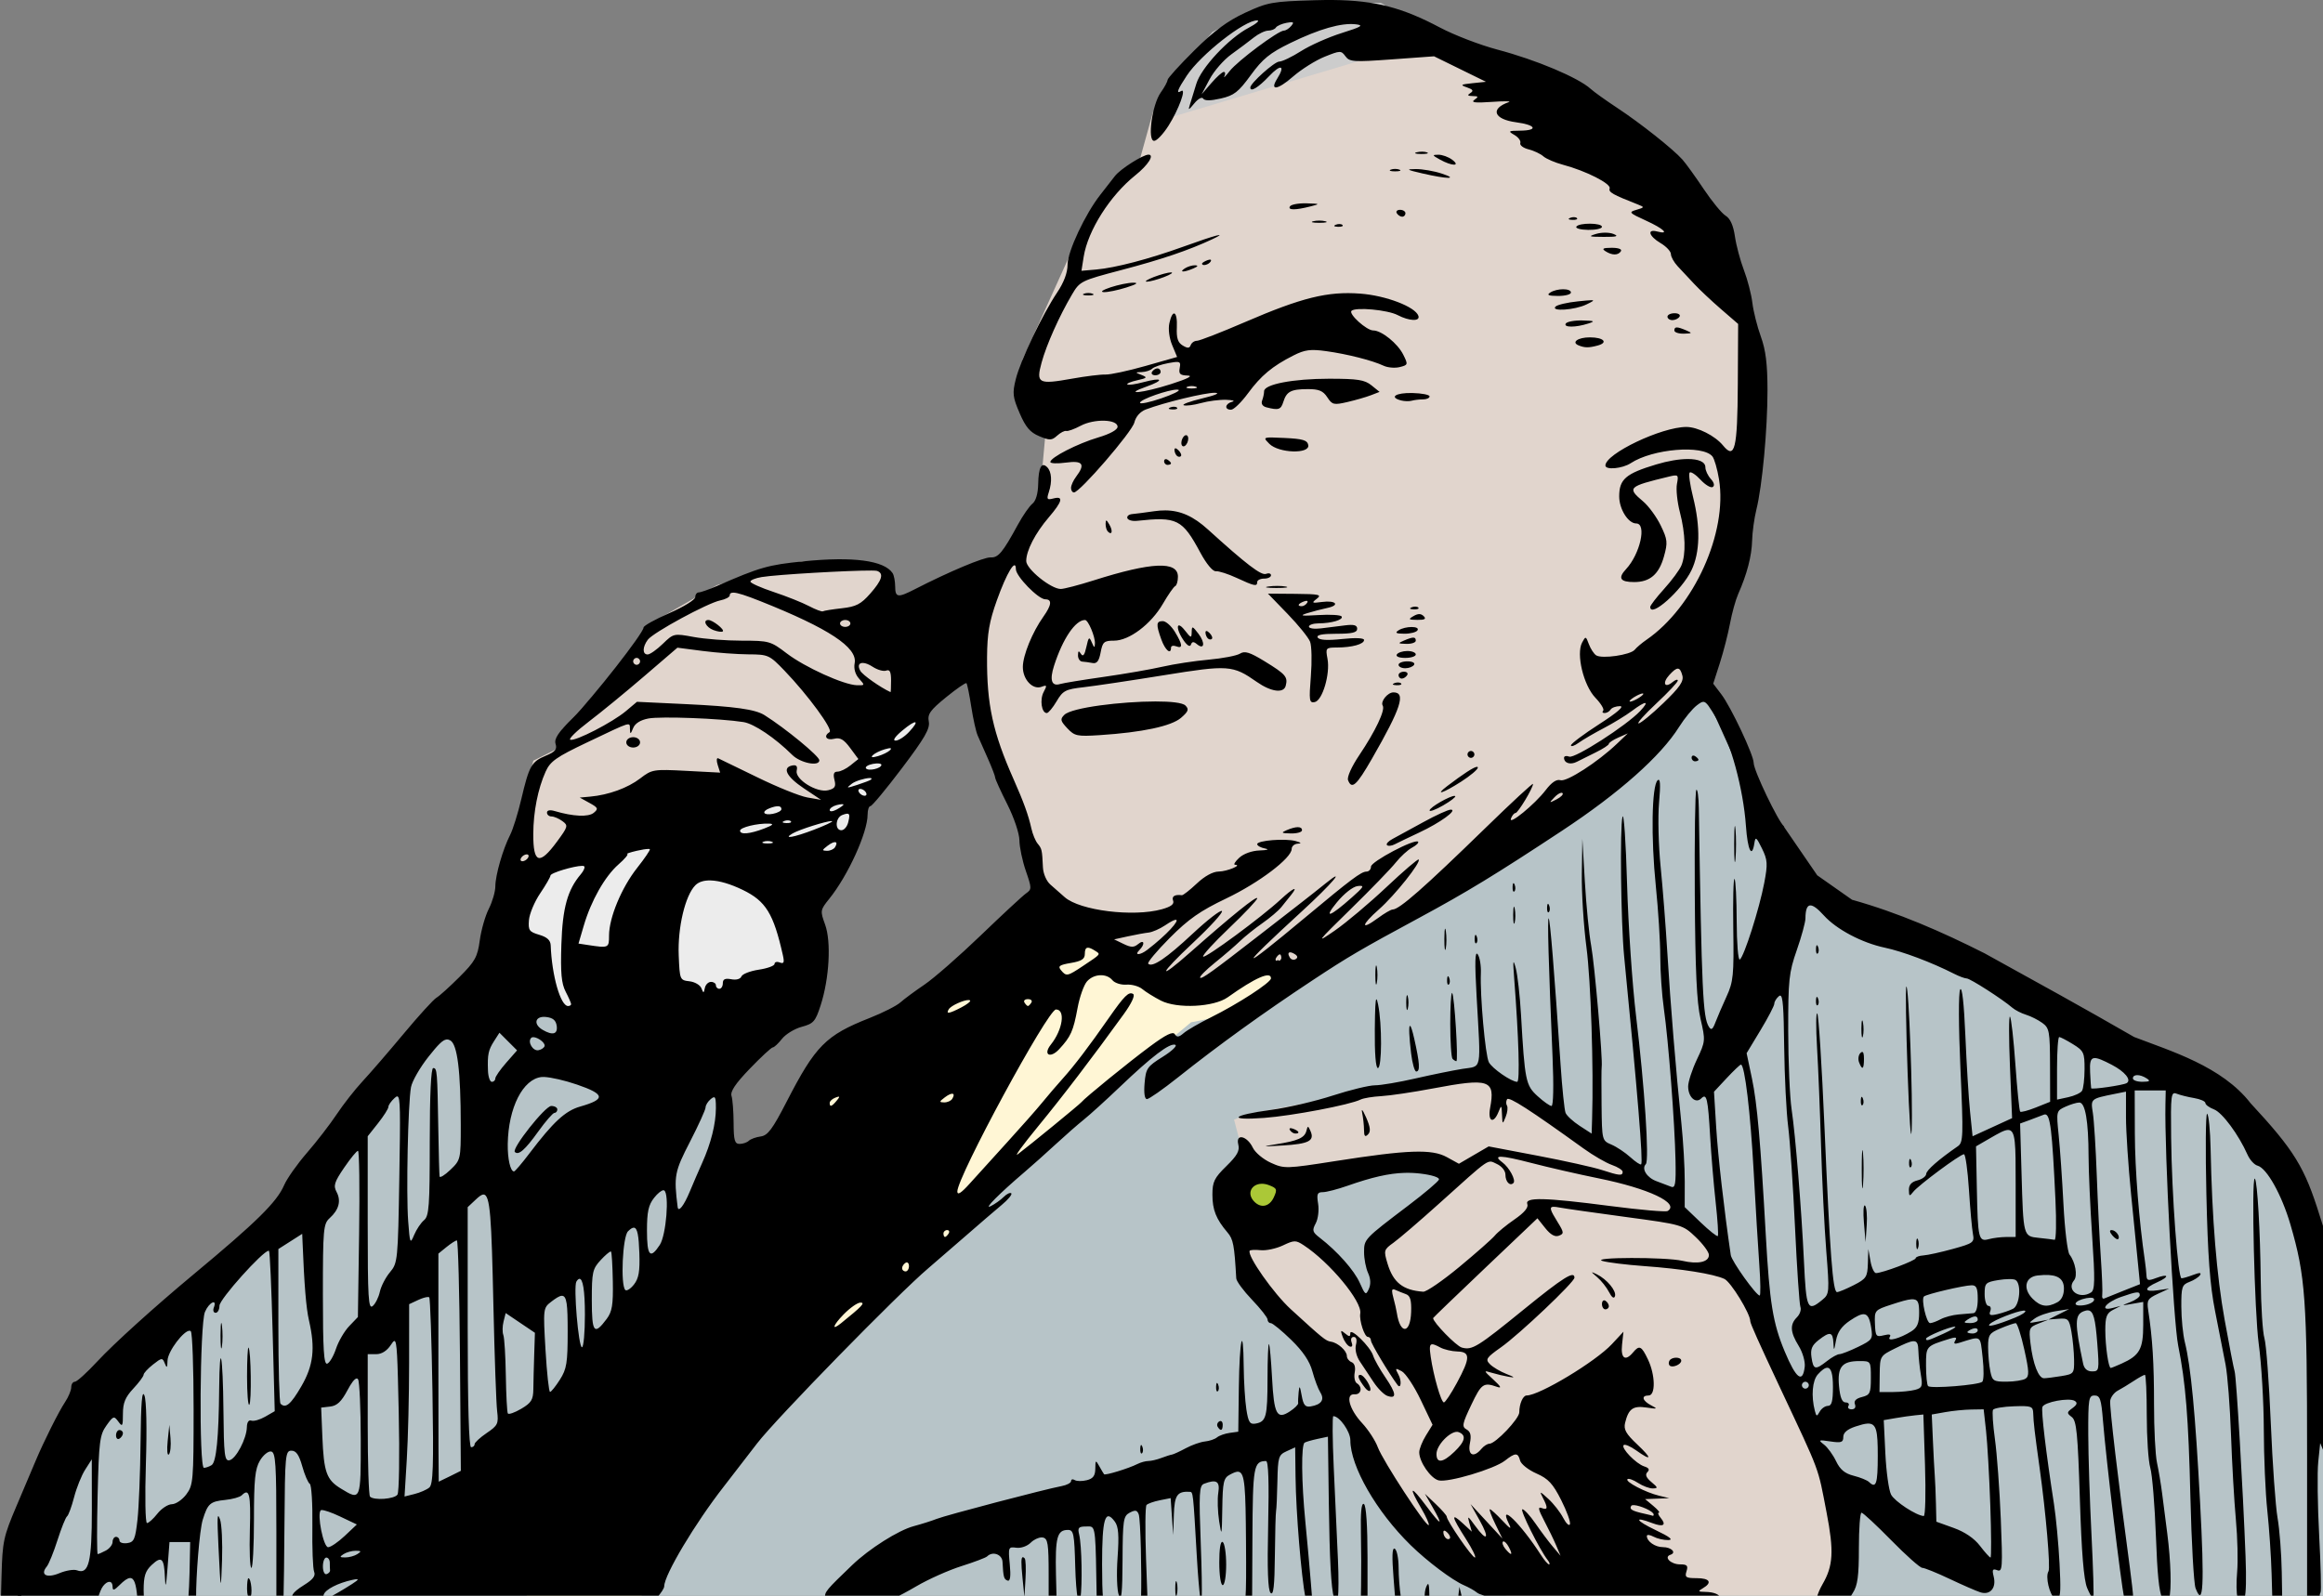 <?xml version="1.0" encoding="UTF-8" standalone="no"?>
<svg
   xmlns:dc="http://purl.org/dc/elements/1.1/"
   xmlns:cc="http://creativecommons.org/ns#"
   xmlns:rdf="http://www.w3.org/1999/02/22-rdf-syntax-ns#"
   xmlns:svg="http://www.w3.org/2000/svg"
   xmlns="http://www.w3.org/2000/svg"
   xmlns:sodipodi="http://sodipodi.sourceforge.net/DTD/sodipodi-0.dtd"
   xmlns:inkscape="http://www.inkscape.org/namespaces/inkscape"
   sodipodi:docname="mr-big-boss.svg"
   inkscape:version="0.92.3 (2405546, 2018-03-11)"
   id="svg266"
   version="1.1"
   viewBox="0 0 178.557 122.682"
   height="122.682mm"
   width="178.557mm">
  <rect x="0" y="0" width="178.557" height="122.682" fill="#808080" stroke="none"/>
  <title
     id="title308">Mr Big</title>
  <defs
     id="defs260" />
  <sodipodi:namedview
     inkscape:window-maximized="1"
     inkscape:window-y="-8"
     inkscape:window-x="3832"
     inkscape:window-height="1017"
     inkscape:window-width="1920"
     fit-margin-bottom="0"
     fit-margin-right="0"
     fit-margin-left="0"
     fit-margin-top="0"
     showgrid="false"
     inkscape:document-rotation="0"
     inkscape:current-layer="layer1"
     inkscape:document-units="mm"
     inkscape:cy="221.88182"
     inkscape:cx="579.79229"
     inkscape:zoom="1.2963036"
     inkscape:pageshadow="2"
     inkscape:pageopacity="0.0"
     borderopacity="1.0"
     bordercolor="#666666"
     pagecolor="#ffffff"
     id="base"
     inkscape:snap-global="false" />
  <g
     transform="translate(-331.212,-166.608)"
     id="layer1"
     inkscape:groupmode="layer"
     inkscape:label="Lager 1">
    <path
       style="fill:#b7c4c8;stroke:#000000;stroke-width:0.265px;stroke-linecap:butt;stroke-linejoin:miter;stroke-opacity:1"
       d="m 332.14,292.352 c 0.204,-1.837 1.429,-6.94 2.041,-8.164 0.612,-1.225 4.899,-12.45 4.899,-12.45 l 14.287,-11.634 10.818,-14.696 5.103,-4.286 8.777,5.511 8.368,2.449 0.408,10.001 27.963,-21.635 3.266,3.878 6.736,0.816 4.49,-1.837 1.429,1.429 18.982,-11.634 7.552,-5.307 4.49,-6.327 4.694,10.409 2.857,5.307 15.512,7.552 13.879,6.736 5.919,5.103 3.674,7.756 7.144,33.882 z"
       id="path17"
       inkscape:connector-curvature="0" />
    <path
       style="fill:#fff6d5;stroke:none;stroke-width:0.265px;stroke-linecap:butt;stroke-linejoin:miter;stroke-opacity:1"
       d="m 378.268,293.169 12.45,-21.431 6.123,-3.266 9.185,-8.777 c 0,0 1.021,-2.245 2.041,-2.653 1.021,-0.408 14.696,-11.838 14.696,-11.838 l 4.082,-0.816 2.857,-2.857 -1.837,-1.021 -5.715,2.449 -3.062,-2.245 -6.531,-3.878 -10.614,7.552 -8.572,6.736 -22.86,40.209 z"
       id="path15"
       inkscape:connector-curvature="0" />
    <path
       style="fill:#e1d5cd;fill-opacity:1;stroke:none;stroke-width:1px;stroke-linecap:butt;stroke-linejoin:miter;stroke-opacity:1"
       d="M 413.908 11.627 L 334.451 32.455 L 330.594 46.342 L 319.021 57.141 L 311.309 71.799 L 296.65 104.197 L 295.879 116.541 L 303.594 121.941 L 301.279 147.398 C 301.279 147.398 285.852 168.998 285.852 172.084 C 285.852 175.17 283.537 199.855 283.537 199.855 L 288.166 221.455 L 301.279 250.77 L 304.365 264.654 L 327.508 278.539 L 346.021 288.568 L 370.707 278.539 L 377.65 283.168 L 413.908 261.568 L 468.678 226.855 L 491.051 205.254 L 500.307 177.484 L 509.564 95.713 L 483.336 58.684 L 440.137 23.971 L 413.908 11.627 z M 232.623 162.826 L 207.938 169.77 L 187.881 181.34 L 183.252 189.826 L 163.195 211.426 L 162.424 216.826 L 154.709 220.684 L 144.68 256.939 L 157.795 251.541 L 167.822 246.912 L 184.023 240.74 L 206.395 226.855 L 238.795 235.34 L 244.965 227.627 L 248.822 222.998 L 251.137 211.426 L 259.623 206.797 L 258.852 167.455 L 254.223 163.598 L 232.623 162.826 z M 430.455 310.939 L 405.77 314.797 L 361.799 323.281 L 357.941 324.824 L 361.799 339.482 L 381.855 341.797 C 381.855 341.797 412.711 335.625 415.797 335.625 C 418.883 335.625 423.512 340.254 423.512 340.254 L 398.826 361.082 L 400.369 383.453 L 389.568 365.711 L 377.998 355.682 L 358.713 359.539 L 362.57 372.652 C 362.57 372.652 384.17 389.625 384.17 392.711 C 384.17 395.797 388.797 408.91 388.797 408.91 L 393.426 418.168 L 412.713 449.795 L 429.684 456.738 L 450.512 474.48 C 450.512 474.48 516.082 476.023 519.168 476.023 C 522.254 476.023 538.453 451.338 538.453 451.338 L 529.197 426.652 L 522.254 411.225 L 509.141 380.367 C 509.141 380.367 498.34 367.254 498.34 363.396 C 498.34 359.539 482.912 347.967 482.912 347.967 L 457.455 328.682 L 430.455 310.939 z "
       transform="matrix(0.265,0,0,0.265,331.212,166.608)"
       id="path19" />
    <path
       style="fill:#cccccc;stroke:none;stroke-width:0.265px;stroke-linecap:butt;stroke-linejoin:miter;stroke-opacity:1"
       d="m 419.906,176.012 19.798,-5.919 c 0,0 -1.633,-3.266 -2.449,-3.266 -0.816,0 -7.552,0 -7.552,0 l -2.653,0.816 -2.653,1.429 -2.857,3.47 z"
       id="path829"
       inkscape:connector-curvature="0" />
    <path
       style="fill:#ececec;stroke:none;stroke-width:0.265px;stroke-linecap:butt;stroke-linejoin:miter;stroke-opacity:1"
       d="m 370.92,234.998 7.552,-5.511 7.96,-1.837 3.266,-0.408 3.674,2.245 2.449,-2.449 2.857,-4.694 3.47,-3.062 -0.204,4.082 -3.674,4.49 -1.021,1.633 -1.021,3.47 -3.878,4.286 0.204,6.94 -9.389,2.653 -7.552,-2.245 -4.082,-2.041 -0.816,-6.123 z"
       id="path831"
       inkscape:connector-curvature="0" />
    <rect
       style="opacity:1;fill:#abc837;fill-opacity:1;stroke:none;stroke-width:0.132;stroke-linejoin:miter;stroke-miterlimit:4;stroke-dasharray:none;stroke-dashoffset:0;stroke-opacity:1;paint-order:markers fill stroke"
       id="rect836"
       width="3.878"
       height="4.082"
       x="426.121"
       y="256.429" />
    <path
       style="fill:#000000;stroke-width:1"
       d="m 557.209,0.002 -0.006,0.004 c -0.82,-0.008 -1.66,-0.007 -2.521,0.002 -0.919,0.01 -1.863,0.03 -2.834,0.059 -12.292,0.362 -13.569,0.593 -20.125,3.635 -5.147,2.388 -9.051,5.283 -14.75,10.936 -4.263,4.228 -7.75,8.077 -7.75,8.555 0,0.478 -0.888,2.118 -1.975,3.645 -2.522,3.542 -3.952,14.034 -1.912,14.031 0.763,-9.9e-4 2.647,-1.997 4.188,-4.436 2.963,-4.69 5.264,-11.027 3.637,-10.021 -1.559,0.964 -1.066,-0.387 1.629,-4.459 4.059,-6.133 16.796,-16.128 20.434,-16.033 0.825,0.021 -0.27,0.973 -2.434,2.113 -5.87,3.095 -13.866,11.665 -15.246,16.338 -0.65,2.2 -1.478,4.9 -1.842,6 -0.564,1.705 -0.377,1.649 1.285,-0.385 1.103,-1.349 2.22,-1.952 2.57,-1.385 0.413,0.669 2.116,0.661 5.117,-0.025 3.848,-0.88 5.108,-1.863 8.695,-6.789 3.442,-4.726 5.496,-6.396 11.467,-9.309 8.338,-4.068 14.813,-5.919 18.988,-5.428 2.402,0.283 1.696,0.718 -4.102,2.539 -3.85,1.209 -9.152,3.567 -11.783,5.24 -2.632,1.673 -5.48,3.041 -6.332,3.041 -1.373,0 -8.385,6.288 -8.385,7.52 0,1.424 2.285,0.048 5.43,-3.27 3.448,-3.638 4.819,-3.22 2.359,0.719 -2.253,3.607 0.101,3.3 4.57,-0.596 2.444,-2.13 6.577,-4.731 9.188,-5.781 4.538,-1.826 4.806,-1.833 6.049,-0.133 1.187,1.623 2.357,1.701 13.5,0.893 l 12.201,-0.885 7.533,3.695 7.533,3.697 -3.93,0.41 c -3.448,0.361 -3.647,0.51 -1.6,1.211 1.759,0.602 2.006,1.007 1,1.645 -0.988,0.626 -0.814,0.852 0.666,0.875 1.688,0.026 1.766,0.197 0.5,1.094 -1.099,0.779 0.238,0.939 5,0.602 3.575,-0.254 5.825,-0.228 5,0.057 -5.518,1.903 -4.408,4.992 2.102,5.855 5.774,0.766 6.535,2.379 1.148,2.43 -3.436,0.033 -3.572,0.137 -1.645,1.25 1.157,0.668 1.925,1.722 1.707,2.344 -0.218,0.622 0.86,1.445 2.396,1.828 1.536,0.383 3.466,1.296 4.291,2.027 0.825,0.731 3.397,1.833 5.713,2.449 6.629,1.765 13.977,5.493 13.521,6.859 -0.367,1.101 0.799,1.764 8.266,4.695 1.882,0.739 1.852,0.829 -0.5,1.516 -2.337,0.683 -2.158,0.886 2.729,3.113 5.218,2.378 7.056,4.162 3.271,3.172 -3.032,-0.793 -2.392,1.366 1,3.369 1.65,0.975 3,2.415 3,3.201 0,0.786 0.889,2.377 1.975,3.535 1.085,1.158 3.233,3.453 4.771,5.104 1.538,1.65 5.037,4.94 7.775,7.309 l 4.979,4.307 -0.096,17.488 c -0.102,18.805 -0.862,21.956 -4.285,17.771 -2.298,-2.809 -7.377,-5.375 -10.643,-5.375 -7.178,0 -23.477,7.767 -23.477,11.188 0,1.362 4.927,0.907 7.346,-0.678 6.381,-4.181 20.85,-5.388 23.682,-1.977 0.574,0.692 1.44,3.698 1.926,6.68 2.512,15.432 -7.254,37.036 -21.033,46.529 -1.331,0.917 -2.87,2.219 -3.42,2.895 -1.235,1.516 -9.559,2.715 -11.199,1.613 -0.66,-0.444 -1.606,-1.901 -2.102,-3.24 -0.867,-2.344 -0.94,-2.361 -1.957,-0.461 -1.783,3.331 0.405,12.426 3.852,16.018 1.618,1.686 2.634,3.374 2.258,3.75 -0.376,0.376 -0.187,0.684 0.422,0.684 0.609,0 1.387,-0.45 1.727,-1 0.34,-0.55 1.565,-1 2.721,-1 1.367,0 -0.749,1.835 -6.055,5.25 -4.487,2.888 -8.161,5.644 -8.162,6.123 0,0.48 1.009,0.142 2.246,-0.75 1.238,-0.892 4.5,-2.795 7.25,-4.232 2.75,-1.437 6.433,-3.688 8.184,-5.002 4.096,-3.072 5.299,-3.06 2.402,0.023 -3.935,4.189 -18.959,13.854 -20.572,13.234 -0.833,-0.32 -1.514,-0.172 -1.514,0.328 0,1.556 1.837,2.137 3.709,1.172 0.985,-0.508 3.479,-1.749 5.541,-2.76 2.062,-1.011 3.75,-2.114 3.75,-2.451 0,-0.337 1.238,-1.158 2.75,-1.824 l 2.75,-1.211 -3.166,3.023 c -5.534,5.284 -14.596,11.13 -16.377,10.564 -1.117,-0.354 -2.559,0.613 -4.287,2.879 -3.142,4.12 -10.933,10.483 -10.064,8.221 0.335,-0.872 0.928,-1.586 1.318,-1.586 0.724,0 5.076,-7.232 5.076,-8.434 0,-0.364 -6.145,5.321 -13.654,12.635 -18.002,17.533 -25.128,23.799 -27.07,23.799 -0.488,0 -2.405,1.12 -4.26,2.488 -5.114,3.773 -4.934,2.073 0.266,-2.504 4.616,-4.063 12.314,-13.723 11.547,-14.49 -0.226,-0.226 -4.442,3.388 -9.369,8.029 -4.927,4.642 -11.659,10.307 -14.959,12.59 -5.628,3.893 -5.341,3.507 4.605,-6.23 5.833,-5.71 11.718,-11.788 13.078,-13.506 1.361,-1.718 3.489,-3.666 4.73,-4.33 1.241,-0.664 2.029,-1.438 1.75,-1.717 -0.952,-0.952 -13.664,5.765 -13.664,7.221 0,0.797 -0.595,1.449 -1.322,1.449 -1.501,0 -4.48,2.235 -17.785,13.336 -19.579,16.335 -19.929,15.61 -0.893,-1.852 8.693,-7.974 13.044,-13.085 6.91,-8.117 -1.876,1.519 -5.66,4.503 -8.41,6.633 -2.75,2.13 -7.498,5.815 -10.553,8.188 -14.05,10.913 -17.033,13.059 -17.498,12.594 -0.274,-0.274 1.649,-2.227 4.275,-4.34 2.626,-2.113 5.9,-4.929 7.275,-6.26 1.375,-1.331 4.3,-3.677 6.5,-5.213 2.2,-1.535 4.675,-3.633 5.5,-4.662 0.825,-1.029 2.118,-2.643 2.873,-3.588 2.172,-2.719 0.559,-2.003 -3.061,1.357 -5.499,5.106 -21.882,17.187 -22.486,16.582 -0.311,-0.311 3.089,-4.039 7.555,-8.287 4.466,-4.248 8.119,-8.128 8.119,-8.623 0,-0.916 -7.533,5.159 -19.223,15.502 -9.958,8.81 -9.43,6.81 0.709,-2.689 4.943,-4.631 8.671,-8.735 8.285,-9.121 -0.386,-0.386 -4.201,2.566 -8.479,6.561 -7.668,7.161 -11.724,9.903 -12.904,8.723 -0.331,-0.331 2.485,-3.704 6.256,-7.494 5.444,-5.471 8.813,-7.826 16.355,-11.43 9.514,-4.545 19,-11.726 19,-14.383 0,-0.778 0.787,-1.461 1.75,-1.516 1.212,-0.069 1.038,-0.3 -0.566,-0.752 -2.994,-0.843 -11.184,-0.196 -11.184,0.883 0,0.456 1.013,1.025 2.25,1.264 1.376,0.265 0.777,0.485 -1.541,0.568 -2.256,0.081 -4.662,0.947 -5.939,2.137 -1.182,1.1 -1.723,2.008 -1.207,2.016 2.278,0.037 -2.34,1.954 -4.74,1.969 -1.668,0.01 -4.065,1.324 -6.354,3.482 -2.021,1.906 -3.967,3.427 -4.322,3.381 -2.064,-0.268 -3.017,0.328 -2.535,1.584 0.383,0.999 -0.606,1.751 -3.281,2.494 -8.279,2.299 -23.78,0.37 -28.158,-3.504 -1.194,-1.057 -3.072,-2.709 -4.172,-3.672 -1.137,-0.995 -2.066,-3.153 -2.152,-5 -0.238,-5.085 -0.306,-5.393 -1.531,-6.869 -0.634,-0.765 -1.452,-2.74 -1.816,-4.387 -0.854,-3.865 -2.251,-7.727 -5.154,-14.268 -6.029,-13.582 -7.803,-21.742 -7.707,-35.432 0.048,-6.884 0.644,-10.335 2.848,-16.5 2.872,-8.035 5.514,-12.368 5.514,-9.043 0,2.067 6.517,8.748 8.533,8.748 2.019,0 1.837,1.673 -0.549,5.023 -3.187,4.476 -5.94,11.2 -5.963,14.572 -0.026,3.677 2.885,6.762 5.451,5.777 1.542,-0.592 1.614,-0.404 0.588,1.514 -1.19,2.224 -0.612,6.113 0.908,6.113 0.459,0 1.741,-1.538 2.85,-3.418 1.827,-3.096 2.566,-3.48 7.85,-4.078 3.208,-0.363 13.659,-1.925 23.225,-3.471 18.794,-3.037 20.008,-2.95 26.992,1.938 4.125,2.887 7.791,3.381 8.379,1.131 0.678,-2.593 0.018,-3.36 -6.139,-7.133 -4.286,-2.626 -5.729,-3.073 -7.119,-2.205 -0.959,0.599 -5.065,1.387 -9.125,1.75 -4.06,0.363 -10.081,1.282 -13.381,2.043 -3.3,0.761 -10.95,2.089 -17,2.949 -6.05,0.86 -11.75,1.792 -12.666,2.07 -2.484,0.755 -3.105,-1.136 -1.752,-5.332 2.534,-7.859 6.186,-13.244 8.98,-13.244 0.912,0 2.948,4.828 2.867,6.797 -0.058,1.399 -0.22,1.346 -0.914,-0.297 -0.744,-1.76 -0.934,-1.599 -1.572,1.332 -0.51,2.342 -0.975,2.936 -1.568,2 -0.645,-1.017 -0.848,-0.919 -0.859,0.418 -0.01,0.963 0.547,1.784 1.234,1.826 0.688,0.042 2.026,0.226 2.973,0.408 1.269,0.244 1.89,-0.565 2.361,-3.076 0.571,-3.043 0.984,-3.408 3.877,-3.408 4.418,0 10.744,-4.773 14.186,-10.707 1.529,-2.636 3.134,-4.942 3.566,-5.125 0.433,-0.183 0.787,-1.414 0.787,-2.732 0,-4.591 -7.64,-4.255 -24.43,1.074 -4.316,1.37 -8.618,2.49 -9.559,2.49 -2.859,0 -10.012,-5.791 -10.012,-8.105 0,-3.025 2.617,-8.085 6.564,-12.697 3.943,-4.607 4.341,-6.246 1.322,-5.457 -1.853,0.485 -2.017,0.257 -1.328,-1.844 1.01,-3.083 0.818,-5.921 -0.49,-7.229 -1.618,-1.618 -2.511,0.058 -2.602,4.891 -0.052,2.771 -0.677,4.911 -1.662,5.691 -0.869,0.688 -2.755,3.402 -4.191,6.033 -4.471,8.19 -5.713,9.684 -7.965,9.564 -1.942,-0.103 -12.054,4.145 -21.93,9.213 -4.988,2.56 -5.715,2.456 -5.734,-0.811 -0.01,-1.512 -0.346,-3.244 -0.75,-3.85 -2.446,-3.664 -11.482,-4.865 -25.773,-3.426 -10.374,1.044 -12.661,1.695 -25.199,7.174 -2.332,1.019 -4.694,1.852 -5.25,1.852 -0.556,0 -1.012,0.615 -1.012,1.365 0,0.751 -3.375,2.836 -7.5,4.635 -4.125,1.799 -7.5,3.681 -7.5,4.184 0,1.611 -14.701,20.387 -20.514,26.199 -4.248,4.248 -5.469,6.099 -4.998,7.582 0.493,1.554 -0.098,2.264 -2.852,3.414 -4.157,1.737 -4.807,2.891 -7.102,12.621 -0.973,4.125 -2.426,8.783 -3.23,10.352 -2.099,4.095 -4.282,11.686 -4.293,14.938 -0.01,1.534 -0.858,4.459 -1.893,6.5 -1.035,2.041 -2.215,6.168 -2.623,9.172 -0.653,4.805 -1.358,6.077 -5.869,10.588 -2.82,2.82 -5.832,5.537 -6.693,6.039 -0.861,0.502 -5.129,5.187 -9.484,10.412 -4.355,5.225 -9.725,11.442 -11.934,13.816 -2.209,2.374 -5.591,6.688 -7.516,9.586 -1.925,2.898 -5.81,7.93 -8.633,11.184 -2.823,3.253 -5.808,7.489 -6.635,9.414 -2.086,4.855 -7.997,10.674 -26.33,25.912 -11.157,9.274 -23.121,20.097 -27.793,25.143 -3.027,3.27 -5.978,5.945 -6.557,5.945 -0.579,0 -1.053,0.718 -1.053,1.596 0,0.878 -0.791,2.79 -1.76,4.25 -1.892,2.852 -6.205,11.466 -8.59,17.154 -0.807,1.925 -3.293,7.796 -5.525,13.045 -3.776,8.879 -4.079,10.288 -4.342,20.221 l -0.174,6.541 h 28.148 c 0.373,-1.39 0.935,-2.835 1.502,-3.555 1.341,-1.702 2.74,-1.574 2.74,0.25 0,1.167 0.445,1.056 2,-0.5 1.302,-1.302 2.276,-2.006 3.014,-2.051 1.23,-0.075 1.802,1.68 2.135,5.551 l 0.025,0.305 h 1.898 c -0.043,-0.724 -0.072,-1.491 -0.072,-2.297 0,-4.106 0.474,-5.606 2.324,-7.344 2.907,-2.731 3.628,-2.028 3.855,3.752 0.129,3.284 0.342,2.458 0.75,-2.916 l 0.57,-7.5 h 3 3 l -0.184,8.855 c -0.059,2.843 -0.197,5.496 -0.357,7.449 h 2.256 c -0.049,-6.211 0.97,-19.705 1.936,-22.805 1.457,-4.677 2.132,-5.265 6.564,-5.719 2.082,-0.213 4.212,-0.813 4.734,-1.334 2.22,-2.214 2.659,-0.35 2.363,10.055 -0.172,6.051 0.025,11 0.438,11 0.412,0 0.75,-6.345 0.75,-14.098 0,-11.575 0.31,-14.621 1.732,-17.029 0.953,-1.613 2.415,-2.801 3.25,-2.641 1.304,0.251 1.518,3.524 1.518,23.279 v 19.291 h 2.072 c 0.088,-2.755 0.203,-11.413 0.275,-21.555 0.144,-20.037 0.258,-21.25 2.021,-21.25 1.365,0 2.212,1.223 3.137,4.525 0.697,2.489 1.68,4.779 2.184,5.09 0.503,0.311 0.841,5.812 0.752,12.225 -0.088,6.412 0.141,12.392 0.51,13.289 0.482,1.171 -0.334,2.252 -2.891,3.832 -3.692,2.282 -4.443,3.801 -2.215,3.844 0.514,0.01 1.187,-0.059 2.02,-0.215 2.107,-0.395 2.873,-0.465 3.027,0.215 h 2.877 c -0.212,-0.149 -0.21,-0.5 -0.029,-1.055 0.485,-1.488 4.101,-3.35 8.26,-4.254 0.628,-0.137 1.077,-0.215 1.334,-0.215 0.772,3e-4 -0.195,0.702 -3.334,2.623 -2.784,1.705 -4.51,2.639 -5.459,2.9 h 95.695 c 0.056,-0.064 0.097,-0.131 0.156,-0.193 1.158,-1.232 2.105,-2.703 2.105,-3.268 0,-3.279 8.987,-18.325 17.291,-28.951 1.765,-2.259 6.104,-7.884 9.645,-12.5 5.513,-7.188 41.015,-43.515 49.678,-50.832 1.588,-1.341 6.267,-5.391 10.4,-9 4.133,-3.609 9.026,-7.818 10.875,-9.354 1.849,-1.535 3.101,-3.049 2.783,-3.367 -0.318,-0.318 -1.309,0.153 -2.203,1.047 -0.894,0.894 -2.602,2.104 -3.797,2.689 -2.185,1.071 2.505,-3.648 9.883,-9.941 2.169,-1.85 6.203,-5.45 8.963,-8 2.759,-2.55 6.446,-5.781 8.195,-7.182 1.749,-1.4 6.468,-5.684 10.484,-9.52 9.242,-8.824 14.387,-12.741 16.02,-12.191 0.705,0.237 -0.914,1.802 -3.6,3.477 -4.536,2.828 -4.91,3.371 -5.279,7.662 -0.248,2.882 0.01,4.619 0.682,4.619 0.593,0 4.614,-2.813 8.936,-6.25 11.919,-9.48 24.793,-18.769 39.246,-28.316 10.242,-6.766 13.91,-8.915 30.799,-18.035 13.783,-7.443 22.177,-12.562 41.41,-25.254 16.607,-10.959 28.631,-21.627 33.975,-30.145 1.553,-2.475 3.871,-5.287 5.15,-6.246 0.87,-0.652 1.415,-1.057 1.939,-1.008 0.874,0.082 1.689,1.428 3.844,5.008 3.979,6.61 7.683,20.216 8.438,30.996 0.491,7.028 1.747,9.59 2.449,5 0.303,-1.979 0.568,-1.796 2.195,1.523 1.643,3.35 1.717,4.474 0.672,10 -1.413,7.474 -5.884,21.493 -7.094,22.24 -0.476,0.294 -0.883,-4.719 -0.902,-11.139 -0.021,-6.419 -0.302,-11.935 -0.625,-12.258 -0.323,-0.323 -0.486,6.157 -0.363,14.398 0.202,13.553 0.014,15.437 -1.957,19.73 -1.199,2.611 -2.644,5.971 -3.213,7.467 -0.811,2.133 -1.225,2.41 -1.92,1.285 -1.73,-2.799 -2.07,-10.199 -2.906,-63.416 -0.051,-3.254 -0.374,-5.633 -0.721,-5.287 -0.346,0.346 -0.548,13.999 -0.447,30.34 0.137,22.178 0.56,31.332 1.668,36.109 1.455,6.273 1.434,6.505 -1.055,11.766 -1.396,2.951 -2.537,6.463 -2.537,7.805 0,3.102 2.177,5.108 3.791,3.494 1.597,-1.597 1.942,-0.112 2.598,11.191 0.303,5.225 1.017,13.734 1.588,18.908 0.571,5.175 0.853,9.594 0.625,9.822 -0.228,0.228 -2.481,-1.566 -5.008,-3.986 l -4.594,-4.402 0.014,-7.422 c 0.01,-4.082 -0.436,-11.695 -0.979,-16.92 -1.587,-15.272 -3.164,-34.451 -4.072,-49.5 -0.465,-7.7 -1.345,-18.95 -1.955,-25 -0.61,-6.05 -0.812,-14.375 -0.447,-18.5 0.478,-5.399 0.357,-7.212 -0.428,-6.471 -1.691,1.597 -1.942,16.65 -0.512,30.621 0.712,6.958 1.295,16.183 1.293,20.5 0,4.317 0.468,11.133 1.045,15.146 1.32,9.18 3.157,33.092 3.377,43.963 0.141,6.99 -0.063,8.168 -1.332,7.648 -0.825,-0.337 -2.702,-1.05 -4.17,-1.582 -2.805,-1.017 -4.442,-3.616 -3.113,-4.945 1.056,-1.056 -0.362,-22.646 -2.816,-42.881 -1.101,-9.075 -2.28,-26.4 -2.621,-38.5 -0.341,-12.1 -0.939,-20.818 -1.33,-19.373 -0.786,2.905 -0.458,30.928 0.473,40.373 3.876,39.336 5.55,59.771 4.949,60.426 -0.216,0.235 -1.626,-0.692 -3.133,-2.061 -1.507,-1.369 -3.976,-3.014 -5.488,-3.656 -2.733,-1.16 -2.752,-1.23 -2.869,-11.439 -0.063,-5.649 -0.048,-10.657 0.037,-11.129 0.359,-1.998 -2.039,-29.64 -3.049,-35.141 -0.606,-3.3 -1.429,-11.625 -1.83,-18.5 l -0.73,-12.5 -0.154,10.062 c -0.084,5.535 0.519,15.166 1.342,21.4 1.272,9.646 2.104,34.899 1.639,49.795 l -0.135,4.26 -3.477,-2.26 c -1.913,-1.243 -3.752,-2.933 -4.086,-3.758 -0.334,-0.825 -0.986,-7.125 -1.447,-14 -3.745,-55.75 -4.672,-56.646 -2.328,-2.25 0.362,8.398 0.239,14.25 -0.301,14.25 -0.503,0 -2.325,-1.289 -4.049,-2.863 -3.439,-3.141 -3.7,-4.423 -4.801,-23.637 -0.315,-5.5 -1.002,-11.575 -1.525,-13.5 -0.775,-2.852 -0.858,-2.296 -0.451,3 1.331,17.331 1.697,29.996 0.869,29.996 -1.681,-0.007 -7.269,-3.878 -8.219,-5.693 -1.026,-1.962 -2.586,-19.353 -2.314,-25.803 0.093,-2.2 -0.32,-4.675 -0.918,-5.5 -0.789,-1.089 -0.878,2.2 -0.328,12 1.26,22.457 1.677,20.306 -4.123,21.238 -2.75,0.442 -8.882,1.693 -13.625,2.781 -4.743,1.089 -10.009,1.98 -11.703,1.98 -1.694,0 -7.225,1.342 -12.291,2.984 -5.066,1.642 -13.075,3.505 -17.797,4.141 -11.528,1.551 -12.939,3.135 -2.078,2.334 8.145,-0.601 24.858,-3.781 27.994,-5.328 0.825,-0.407 3.525,-0.853 6,-0.99 2.475,-0.137 9.133,-1.125 14.799,-2.195 16.58,-3.132 18.288,-2.558 16.75,5.641 -0.734,3.914 0.983,4.74 2.42,1.164 0.848,-2.109 0.913,-2.062 1.031,0.75 0.122,2.893 0.16,2.915 1.064,0.656 0.516,-1.288 0.685,-2.751 0.377,-3.25 -0.31,-0.499 -0.298,-1.335 0.025,-1.859 0.528,-0.854 6.608,3.062 22.166,14.275 2.825,2.036 6.538,4.19 8.25,4.787 1.712,0.597 3.113,1.492 3.113,1.988 0,1.223 -0.902,1.143 -6.072,-0.537 -2.436,-0.792 -10.81,-2.653 -18.611,-4.135 l -14.184,-2.695 -4.316,2.516 -4.316,2.518 -3.5,-1.926 c -4.352,-2.394 -11.266,-2.149 -32.271,1.137 -14.408,2.254 -14.869,2.265 -18.773,0.504 -2.201,-0.993 -4.557,-2.963 -5.236,-4.379 -1.661,-3.467 -5.036,-4.211 -4.213,-0.93 0.457,1.821 -0.303,3.199 -3.461,6.283 -3.491,3.409 -4.045,4.542 -4.045,8.262 0,4.415 1.075,7.115 4.375,10.982 1.672,1.96 1.987,3.608 2.539,13.318 0.048,0.835 2.111,3.632 4.586,6.215 2.475,2.583 4.5,5.162 4.5,5.732 0,0.57 0.42,1.037 0.934,1.037 0.513,0 3.179,2.186 5.924,4.859 3.423,3.334 5.352,6.203 6.141,9.133 0.633,2.349 1.668,5.102 2.301,6.115 1.31,2.098 0.319,3.538 -2.791,4.059 -1.586,0.266 -2.12,-0.379 -2.619,-3.166 -0.514,-2.873 -0.67,-3.052 -0.875,-1 -0.138,1.375 -0.2,2.828 -0.139,3.23 0.062,0.402 -1.034,1.481 -2.434,2.398 -3.745,2.454 -4.584,0.86 -5.148,-9.785 -0.272,-5.14 -0.675,-9.533 -0.895,-9.762 -0.22,-0.229 -0.406,4.271 -0.414,10 -0.016,11.144 -0.382,12.521 -3.465,13.066 -1.655,0.292 -2.094,-0.386 -2.676,-4.148 -0.383,-2.475 -0.729,-8.064 -0.77,-12.418 -0.119,-12.74 -1.229,-7.948 -1.41,6.086 l -0.164,12.832 -2.5,0.346 c -1.375,0.19 -3.026,0.776 -3.668,1.303 -0.642,0.527 -2.217,1.062 -3.5,1.188 -1.283,0.126 -3.791,1.011 -5.572,1.967 -1.782,0.956 -3.582,1.781 -4,1.836 -0.418,0.055 -1.803,0.496 -3.076,0.98 -1.273,0.484 -2.967,0.881 -3.764,0.881 -0.797,0 -2.229,0.395 -3.184,0.877 -2.521,1.274 -9.339,3.365 -9.664,2.965 -0.153,-0.188 -0.78,-1.242 -1.395,-2.342 -1.04,-1.862 -1.122,-1.812 -1.148,0.73 -0.023,2.049 -0.639,2.884 -2.473,3.344 -1.344,0.337 -2.919,0.318 -3.5,-0.041 -0.581,-0.359 -1.057,-0.227 -1.057,0.293 0,0.52 -1.238,1.176 -2.75,1.457 -4.707,0.875 -33.616,8.466 -36.25,9.518 -1.375,0.549 -4.369,1.498 -6.654,2.109 -4.442,1.189 -12.936,6.566 -17.846,11.295 -7.334,7.065 -8.242,7.896 -7.742,9.6 h 19.855 c 1.171,-0.48 3.773,-1.853 6.553,-3.482 3.451,-2.023 9.322,-4.644 13.045,-5.824 3.723,-1.18 7.073,-2.45 7.445,-2.822 1.585,-1.585 4.347,-0.61 4.459,1.574 0.228,4.452 0.4,5.083 1.49,5.449 0.754,0.253 0.951,-1.262 0.615,-4.752 -0.474,-4.938 -0.407,-5.11 1.893,-4.785 1.352,0.191 3.17,-0.448 4.197,-1.475 0.872,-0.872 2.188,-1.493 3.125,-1.516 0.134,0 0.259,0.01 0.375,0.027 1.457,0.279 1.689,1.764 1.689,10.812 v 6.793 h 2.295 c -0.053,-1.853 -0.113,-4.155 -0.172,-6.805 -0.242,-10.862 0.327,-13 3.465,-13 1.66,0 1.871,1.073 2.127,10.75 0.105,3.994 0.381,7.353 0.699,9.055 h 0.816 c 0.551,-3.7 0.409,-15.274 -0.396,-18.555 -0.466,-1.899 -0.145,-2.25 2.057,-2.25 0.354,0 0.662,-0.022 0.93,-0.012 1.855,0.083 1.791,1.733 2.115,20.812 h 1.832 c -0.186,-2.117 -0.268,-5.283 -0.268,-9.83 0,-13.266 0.881,-16.217 3.699,-12.379 1.062,1.447 1.253,3.944 0.795,10.42 -0.343,4.847 -0.175,9.587 0.389,11 0.737,1.846 1.005,-0.779 1.053,-10.23 0.058,-11.688 0.226,-12.802 2.078,-13.793 0.594,-0.318 1.044,-0.503 1.398,-0.547 0.591,-0.073 0.916,0.248 1.205,1 0.567,1.478 0.898,17.404 0.684,24.359 h 1.859 l -0.416,-11.584 c -0.291,-8.097 -0.226,-15.051 0.145,-15.453 0.37,-0.402 2.097,-1.015 3.836,-1.363 l 3.162,-0.633 0.371,5.363 0.371,5.365 0.186,-5.844 c 0.182,-5.753 0.966,-6.898 4.596,-6.713 1.001,0.051 0.992,-0.044 2.057,18.557 0.309,5.389 0.711,10.16 1.016,12.305 h 0.418 c 0.091,-2.448 -3e-5,-8.4 -0.27,-15.445 -0.57,-15.125 -0.459,-17.212 0.943,-17.75 3.632,-1.394 4.668,-0.731 4.127,2.641 -0.287,1.788 -0.173,5.5 0.254,8.25 0.713,4.593 0.787,4.291 0.91,-3.715 0.118,-7.726 0.371,-8.842 2.213,-9.828 1.063,-0.569 1.876,-0.929 2.5,-0.83 1.873,0.298 2.044,4.741 2.162,20.16 0.068,8.941 0.06,13.818 -0.162,16.518 h 1.938 l 0.086,-17.406 c 0.104,-20.925 0.351,-22.332 3.941,-22.385 0.704,-0.01 0.909,6.045 0.627,18.562 -0.291,12.931 -0.077,18.917 0.705,19.699 0.832,0.832 1.155,-1.981 1.24,-10.826 0.064,-6.572 0.22,-12.399 0.348,-12.949 0.128,-0.55 0.301,-4.416 0.385,-8.59 0.142,-7.056 0.328,-7.67 2.652,-8.729 l 2.5,-1.139 0.107,8.479 c 0.137,10.859 1.67,28.756 2.879,35.283 h 1.926 l -0.365,-4.555 c -0.343,-4.263 -1.057,-12.157 -1.586,-17.541 -1.15,-11.705 -1.248,-22.423 -0.211,-23.033 0.412,-0.243 2.1,-0.731 3.75,-1.084 l 3,-0.641 0.26,19.273 c 0.219,16.305 0.661,24.699 1.512,27.58 h 1.127 c 0.212,-1.943 0.232,-6.099 0.012,-11.055 -0.305,-6.737 -0.857,-18.887 -1.229,-27 -0.371,-8.113 -0.424,-14.75 -0.115,-14.75 1.792,0 4.939,4.46 4.939,7 0,7.559 7.558,20.708 17.488,30.424 4.827,4.723 12.091,10.184 15.479,11.635 1.357,0.581 3.043,1.533 3.746,2.117 0.703,0.584 2.969,1.229 5.033,1.434 0.298,0.03 1.056,0.143 1.484,0.195 h 64.246 c -0.432,-1.099 -2.009,-1.775 -4.477,-1.82 -2.182,-0.04 -2.278,-0.175 -0.75,-1.064 2.819,-1.642 2.022,-2.92 -1.818,-2.92 -3.112,0 -3.485,-0.255 -2.932,-2 0.52,-1.637 0.178,-2 -1.875,-2 -2.664,0 -4.791,-2.113 -2.797,-2.777 1.865,-0.622 0.29,-2.223 -2.188,-2.223 -2.246,0 -4.641,-1.671 -4.641,-3.236 0,-0.459 0.87,-0.368 1.934,0.201 1.064,0.569 2.976,1.011 4.25,0.984 1.618,-0.034 0.508,-0.913 -3.684,-2.914 -5.811,-2.775 -6.422,-4.097 -0.928,-2.008 3.207,1.219 4.201,0.609 2.447,-1.504 -0.696,-0.838 -0.935,-1.523 -0.531,-1.523 0.403,0 -0.331,-0.885 -1.629,-1.967 l -2.359,-1.967 3.5,-0.137 3.5,-0.135 -3,-0.73 c -3.914,-0.953 -9.844,-4.056 -9.125,-4.775 0.309,-0.309 1.686,0.175 3.059,1.074 1.373,0.899 3.299,1.622 4.281,1.604 1.572,-0.029 1.524,-0.252 -0.404,-1.861 -1.515,-1.265 -1.87,-2.148 -1.15,-2.867 0.72,-0.72 0.442,-1.229 -0.902,-1.656 -2.389,-0.758 -6.828,-5.346 -5.986,-6.188 0.337,-0.337 1.945,0.336 3.574,1.496 4.639,3.303 4.795,2.48 0.328,-1.727 -3.249,-3.06 -3.952,-4.324 -3.479,-6.25 1.002,-4.074 2.294,-4.996 6.193,-4.418 3.223,0.478 3.369,0.41 1.361,-0.633 -2.57,-1.335 -2.97,-2.863 -0.75,-2.863 2.076,0 1.97,-5.946 -0.186,-10.467 -1.873,-3.928 -2.498,-4.222 -4.314,-2.033 -2.252,2.713 -3.626,1.745 -3.193,-2.25 l 0.406,-3.75 -3.355,3.602 c -4.75,5.098 -21.025,14.898 -24.74,14.898 -1.06,0 -2.117,2.438 -2.117,4.879 0,1.861 -6.901,9.121 -8.67,9.121 -0.597,0 -1.645,0.675 -2.33,1.5 -2.241,2.7 -4.018,1.831 -3.326,-1.627 0.459,-2.295 0.2,-3.365 -0.973,-4.021 -1.413,-0.791 -1.255,-1.614 1.369,-7.123 2.941,-6.173 3.555,-6.606 7.43,-5.252 1.476,0.516 1.214,-0.027 -1,-2.066 -2.919,-2.69 -2.933,-2.743 -0.5,-2.006 1.375,0.416 3.625,0.949 5,1.184 1.876,0.32 1.695,0.111 -0.719,-0.832 -1.77,-0.692 -3.918,-1.959 -4.775,-2.818 -1.412,-1.415 -1.11,-1.881 3.217,-4.941 5.326,-3.768 21.277,-18.891 21.277,-20.174 0,-2.117 -3.25,-0.088 -14.467,9.031 -13.742,11.173 -15.186,12.063 -18.207,11.238 -1.629,-0.445 -8.326,-7.323 -8.326,-8.551 0,-0.101 6.809,-6.656 15.131,-14.568 l 15.131,-14.383 2.271,2.848 c 1.537,1.928 2.815,2.641 3.951,2.205 1.532,-0.588 1.497,-0.938 -0.402,-4.012 -2.023,-3.272 -2.491,-4.322 -1.207,-4.379 0.428,-0.019 1.05,0.072 1.875,0.229 1.513,0.286 10.145,1.516 19.184,2.734 16.329,2.201 16.459,2.237 20.25,5.844 2.099,1.996 3.816,4.322 3.816,5.168 0,2.071 -3.141,2.76 -7.727,1.695 -4.825,-1.12 -26.843,-1.074 -23.129,0.049 1.455,0.44 6.855,1.105 12,1.479 11.006,0.799 20.101,2.249 23.33,3.721 1.875,0.854 7.525,10.072 7.525,12.277 0,0.658 2.398,6.016 8.754,19.553 11.695,24.91 10.765,22.409 13.371,35.912 2.18,11.299 1.939,15.508 -1.199,20.895 -0.748,1.283 -1.38,2.819 -1.699,3.998 h 9.633 c 0.265,-0.513 0.559,-1.04 0.891,-1.547 1.38,-2.107 1.75,-4.845 1.75,-12.965 0,-5.662 0.343,-10.293 0.764,-10.293 0.42,0 4.297,3.6 8.615,8 4.317,4.4 8.372,8 9.008,8 0.636,0 4.184,1.434 7.885,3.188 3.7,1.754 7.721,3.51 8.936,3.902 2.856,0.923 4.72,-1.255 3.893,-4.551 -0.51,-2.031 -0.321,-2.371 1.031,-1.852 1.513,0.581 1.601,-0.694 1.029,-14.826 -0.344,-8.505 -1.108,-18.931 -1.697,-23.17 -0.589,-4.239 -0.839,-8.085 -0.555,-8.545 0.284,-0.46 3.009,-0.919 6.055,-1.018 5.129,-0.168 5.542,-0.012 5.605,2.096 0.079,2.626 0.403,5.386 1.852,15.775 1.822,13.065 3.191,29.011 2.576,30.006 -0.977,1.581 0.328,6.763 1.748,7.799 h 1.072 c 0.715,-0.624 0.747,-2.969 0.383,-10.055 -0.29,-5.638 -1.015,-13.4 -1.611,-17.25 -2.33,-15.037 -3.761,-27.054 -3.355,-28.176 0.516,-1.429 7.725,-2.777 9.381,-1.754 0.851,0.526 0.665,1.118 -0.654,2.082 -1.691,1.237 -1.708,1.45 -0.209,2.598 1.385,1.06 1.742,4.664 2.344,23.74 0.494,15.649 1.136,23.515 2.115,25.857 0.649,1.552 1.315,2.734 1.639,2.957 h 0.154 c 0.201,-0.339 -0.037,-8.522 -0.533,-18.328 -0.5,-9.887 -0.924,-23.039 -0.939,-29.227 -0.027,-10.302 0.127,-11.25 1.826,-11.25 1.583,0 1.941,1.064 2.438,7.25 0.904,11.259 5.18,46.856 6.16,51.555 h 2.637 c -0.073,-1.367 -0.481,-5.041 -0.988,-8.805 -3.415,-25.32 -5.949,-46.841 -5.707,-48.486 0.154,-1.049 1.141,-2.362 2.193,-2.92 1.052,-0.558 3.131,-1.82 4.621,-2.805 1.49,-0.985 2.953,-1.789 3.25,-1.789 0.297,0 0.541,5.29 0.541,11.756 0,6.466 0.462,13.329 1.025,15.25 0.564,1.921 1.299,10.919 1.635,19.994 0.394,10.643 0.881,15.928 1.828,17.805 h 2.008 c 0.717,-2.3 0.511,-10.602 -0.553,-18.805 -0.464,-3.575 -1.127,-8.75 -1.477,-11.5 -0.349,-2.75 -1.026,-6.809 -1.504,-9.02 -0.477,-2.211 -0.863,-9.794 -0.855,-16.85 0.011,-11.901 -0.448,-19.321 -1.691,-27.361 -0.446,-2.88 -0.142,-3.396 2.793,-4.76 l 3.291,-1.529 -3.25,0.484 c -4.095,0.61 -4.192,-0.56 -0.193,-2.33 3.674,-1.626 3.327,-2.611 -0.418,-1.188 -2.212,0.841 -2.652,0.723 -2.721,-0.723 -0.045,-0.949 -0.249,-2.85 -0.451,-4.225 -1.706,-11.581 -2.892,-26.562 -2.926,-37 l -0.041,-12.5 h 4.5 4.5 l -0.084,4 c -0.288,13.802 2.318,63.173 3.695,70 2.169,10.755 2.99,20.93 3.545,43.992 0.318,13.196 0.992,25.081 1.498,26.412 2.241,5.895 2.595,-0.823 1.311,-24.904 -1.385,-25.981 -2.658,-39.347 -4.428,-46.5 -0.544,-2.2 -1.002,-6.824 -1.014,-10.275 -0.022,-5.716 0.19,-6.355 2.379,-7.188 1.321,-0.502 2.697,-1.39 3.057,-1.973 0.456,-0.737 -0.141,-0.757 -1.967,-0.062 -1.442,0.548 -2.976,0.998 -3.406,0.998 -1.045,0 -2.834,-24.202 -3.023,-40.875 -0.141,-12.493 -0.034,-13.326 1.643,-12.664 0.987,0.39 3.257,0.954 5.045,1.254 1.788,0.3 3.25,0.948 3.25,1.439 0,0.492 1.128,1.323 2.508,1.848 2.397,0.911 7.147,7.338 9.719,13.148 0.665,1.501 1.971,2.93 2.904,3.174 2.686,0.702 7.027,8.477 9.539,17.086 4.349,14.908 4.83,21.607 4.83,67.338 v 41.057 h 3.83 c -0.223,-0.565 -0.232,-1.157 0.088,-1.674 0.234,-0.379 0.049,-7.812 -0.412,-16.52 -0.462,-8.707 -0.585,-18.301 -0.273,-21.318 l 0.566,-5.486 1.307,3.109 c 0.308,0.732 0.59,1.489 0.857,2.27 v -64.299 c -0.709,-2.071 -1.469,-4.368 -2.254,-6.898 -4.408,-14.219 -7.36,-19.034 -20.109,-32.791 C 815.039,309.338 800.159,304.924 789.582,300.856 775.177,292.542 761.343,284.924 746.215,276.582 733.786,270.299 721.174,264.795 707.76,261.037 l -10.092,-7.092 -9.545,-13.91 -0.1,-0.289 c -1.674,-1.413 -8.795,-16.177 -8.795,-18.426 0,-2.259 -6.59,-16.229 -9.383,-19.891 l -2.348,-3.078 1.922,-5.992 c 1.058,-3.296 2.386,-8.469 2.951,-11.494 0.566,-3.025 1.627,-6.85 2.357,-8.5 2.561,-5.783 3.932,-11.04 4.047,-15.5 0.064,-2.475 0.621,-6.525 1.236,-9 1.707,-6.863 3.238,-23.329 3.227,-34.713 -0.01,-7.544 -0.511,-11.594 -1.928,-15.5 -1.055,-2.908 -2.161,-7.312 -2.457,-9.787 -0.296,-2.475 -1.4,-6.75 -2.455,-9.5 -1.055,-2.75 -2.228,-7.153 -2.609,-9.783 -0.464,-3.202 -1.355,-5.185 -2.695,-6 -1.101,-0.669 -3.956,-4.142 -6.346,-7.717 -2.39,-3.575 -5.171,-7.431 -6.182,-8.568 -2.709,-3.05 -12.21,-10.581 -18.943,-15.016 -3.242,-2.135 -6.69,-4.604 -7.662,-5.488 C 628.353,22.512 616.13,17.362 604.892,14.391 599.852,13.058 592.343,10.172 588.207,7.977 577.422,2.253 569.516,0.123 557.209,0.002 Z M 544.924,6.445 c 0.894,-0.066 0.871,0.237 0.184,1.064 -0.622,0.75 -1.579,1.363 -2.129,1.363 -1.655,0 -13.403,8.758 -15.734,11.73 -1.194,1.523 -1.885,2.207 -1.537,1.52 0.348,-0.688 0.269,-1.256 -0.176,-1.26 -0.445,-0.005 -2.073,1.458 -3.621,3.25 l -2.816,3.26 2.316,-4.367 c 1.273,-2.401 4.113,-5.659 6.312,-7.24 2.2,-1.581 5.125,-3.773 6.5,-4.871 1.375,-1.098 3.261,-2.002 4.191,-2.01 0.93,-0.007 1.935,-0.408 2.234,-0.893 0.299,-0.484 1.682,-1.098 3.07,-1.363 0.511,-0.098 0.907,-0.162 1.205,-0.184 z m 38.18,37.557 c -0.544,-0.007 -1.127,0.051 -1.613,0.178 v 0.002 c -0.973,0.253 -0.418,0.479 1.232,0.498 1.65,0.02 2.445,-0.187 1.768,-0.461 -0.339,-0.137 -0.843,-0.21 -1.387,-0.217 z m -79.422,0.867 c -1.604,0 -8.202,4.206 -9.717,6.193 -0.967,1.269 -2.86,3.699 -4.205,5.398 -4.377,5.53 -9.537,16.508 -9.541,20.301 0,2.349 -1.059,5.178 -3.025,8.107 -4.287,6.387 -10.633,19.681 -11.99,25.117 -1.025,4.107 -0.901,5.198 1.111,9.875 1.754,4.077 3.032,5.58 5.691,6.691 3.044,1.272 3.628,1.254 5.197,-0.166 0.972,-0.88 2.163,-1.49 2.645,-1.354 0.481,0.136 2.363,-0.544 4.184,-1.514 3.922,-2.088 10.691,-1.904 10.691,0.291 0,0.885 -2.161,2.082 -5.604,3.104 -6.028,1.789 -13.896,5.822 -13.896,7.121 0,0.438 2.025,0.519 4.5,0.18 4.93,-0.676 5.735,0.436 2.967,4.096 -0.807,1.068 -1.467,2.53 -1.467,3.25 0,0.72 0.386,1.309 0.859,1.309 1.685,0 16.831,-17.55 17.508,-20.285 0.429,-1.733 1.69,-3.164 3.338,-3.791 5.31,-2.019 17.328,-4.92 20.025,-4.834 1.659,0.053 0.165,0.711 -3.73,1.645 -3.575,0.856 -5.963,1.744 -5.309,1.975 0.655,0.23 2.905,-0.057 5,-0.639 2.095,-0.582 5.384,-1.008 7.309,-0.947 1.925,0.061 2.712,0.315 1.75,0.566 -2.091,0.547 -2.346,2.311 -0.334,2.311 0.778,0 2.986,-2.138 4.906,-4.75 3.795,-5.162 7.063,-7.884 13.207,-10.996 3.277,-1.66 4.93,-1.878 9.471,-1.25 6.126,0.847 13.367,2.687 16.672,4.234 1.195,0.56 3.299,0.736 4.674,0.391 2.414,-0.606 2.451,-0.731 1.018,-3.604 -1.631,-3.269 -6.292,-7.025 -8.717,-7.025 -1.921,0 -7.203,-4.776 -6.291,-5.688 1.145,-1.145 10.465,-0.288 13.375,1.23 3.395,1.771 6.582,1.892 6.027,0.229 -0.875,-2.626 -9.436,-5.9 -16.875,-6.455 -9.456,-0.705 -16.904,1.136 -33.441,8.268 -6.908,2.979 -13.17,5.416 -13.916,5.416 -0.747,0 -1.562,0.563 -1.812,1.25 -0.348,0.956 -0.897,0.982 -2.334,0.111 -1.41,-0.855 -1.83,-2.164 -1.688,-5.25 0.217,-4.717 -1.224,-5.523 -2.17,-1.215 -0.372,1.694 -0.034,4.33 0.809,6.348 l 1.441,3.451 -9.135,2.598 c -5.024,1.43 -10.262,2.556 -11.637,2.504 -1.375,-0.053 -5.728,0.483 -9.676,1.189 -9.82,1.757 -10.517,1.389 -8.857,-4.676 1.421,-5.194 5.112,-13.452 8.82,-19.742 2.261,-3.834 2.615,-4.012 14.264,-7.076 11.751,-3.091 19.538,-5.73 26.449,-8.963 4.745,-2.22 1.178,-1.3 -8.5,2.193 -9.888,3.569 -19.654,6.127 -25.236,6.609 l -4.238,0.367 0.65,-4.1 c 1.208,-7.593 7.642,-17.74 14.957,-23.594 3.738,-2.991 5.657,-6.006 3.826,-6.006 z m 84.1,0.02 c -1.871,0.013 -1.83,0.142 0.441,1.402 3.51,1.948 6.116,1.985 3.559,0.051 -1.068,-0.808 -2.868,-1.461 -4,-1.453 z m -12.559,4.115 c -0.453,0 -0.906,0.068 -1.25,0.207 -0.688,0.278 -0.125,0.504 1.25,0.504 1.375,0 1.938,-0.226 1.25,-0.504 -0.344,-0.139 -0.797,-0.207 -1.25,-0.207 z m 6,0.043 c -2.977,0.017 -2.678,0.209 2,1.285 v -0.002 c 7.253,1.67 10.547,1.679 5.5,0.016 -2.2,-0.725 -5.575,-1.31 -7.5,-1.299 z m -31.691,9.945 c -2.305,-0.065 -4.469,0.331 -4.809,0.881 -0.698,1.129 1.563,1.129 6,0 2.834,-0.721 2.767,-0.769 -1.191,-0.881 z m 27.133,1.881 c -0.857,0 -1.281,0.45 -0.941,1 0.34,0.55 1.041,1 1.559,1 0.518,0 0.941,-0.45 0.941,-1 0,-0.55 -0.701,-1 -1.559,-1 z m 50.477,2.123 c -0.347,-0.014 -0.744,0.049 -1.105,0.193 -0.798,0.319 -0.56,0.557 0.605,0.605 1.054,0.043 1.645,-0.193 1.312,-0.525 -0.166,-0.166 -0.465,-0.259 -0.812,-0.273 z m -73.918,1 c -0.634,0 -1.269,0.062 -1.75,0.188 -0.963,0.251 -0.175,0.457 1.75,0.457 1.925,0 2.712,-0.205 1.75,-0.457 -0.481,-0.126 -1.116,-0.188 -1.75,-0.188 z m 78.562,0.896 c -1.765,-0.013 -3.624,0.271 -3.99,0.863 -0.3,0.485 1.249,0.907 3.441,0.938 2.192,0.03 3.986,-0.367 3.986,-0.883 0,-0.595 -1.672,-0.905 -3.438,-0.918 z m -72.645,0.104 c -0.347,-0.014 -0.744,0.049 -1.105,0.193 -0.798,0.319 -0.56,0.557 0.605,0.605 1.054,0.043 1.645,-0.193 1.312,-0.525 -0.166,-0.166 -0.465,-0.259 -0.812,-0.273 z m 77.059,2.506 c -0.902,-0.004 -1.852,0.113 -2.643,0.35 -2.45,0.735 -2.154,0.854 2.166,0.873 3.82,0.017 4.488,-0.185 2.834,-0.852 -0.603,-0.243 -1.456,-0.367 -2.357,-0.371 z m 1.832,4.387 c -2.504,0.012 -2.944,0.251 -1.809,0.984 1.944,1.256 3.724,1.256 4.5,0 0.365,-0.591 -0.737,-0.992 -2.691,-0.984 z m -116.391,3.439 c -0.077,-0.015 -0.175,-0.016 -0.293,0.002 -0.157,0.023 -0.352,0.077 -0.574,0.162 -0.854,0.328 -1.551,0.772 -1.551,0.988 0,0.81 1.905,0.354 2.492,-0.596 0.197,-0.319 0.157,-0.51 -0.074,-0.557 z m -4.418,1.631 c -0.825,-0.03 -2.175,0.381 -3,0.914 -1.828,1.181 -0.249,1.181 2.5,0 1.319,-0.567 1.489,-0.876 0.5,-0.914 z m -7,2.066 c -0.825,0 -3.075,0.606 -5,1.348 -1.925,0.741 -2.825,1.348 -2,1.348 0.825,0 3.075,-0.606 5,-1.348 1.925,-0.741 2.825,-1.348 2,-1.348 z m -11,2.992 c -1.375,0.005 -4.3,0.603 -6.5,1.328 -2.299,0.758 -3.15,1.357 -2,1.408 1.1,0.049 4.025,-0.548 6.5,-1.328 3.079,-0.97 3.711,-1.416 2,-1.408 z m 124.738,1.9 c -1.254,0 -2.753,0.318 -3.738,0.955 -1.116,0.721 -0.539,0.973 2.25,0.984 2.063,0.008 3.75,-0.434 3.75,-0.984 0,-0.637 -1.008,-0.955 -2.262,-0.955 z m -137.738,1.086 c -0.453,0 -0.906,0.068 -1.25,0.207 -0.688,0.278 -0.125,0.504 1.25,0.504 1.375,0 1.938,-0.226 1.25,-0.504 -0.344,-0.139 -0.797,-0.207 -1.25,-0.207 z m 145.922,2.092 c -0.642,0.002 -1.909,0.129 -3.922,0.336 -3.025,0.311 -5.927,0.988 -6.449,1.504 -1.53,1.511 5.585,1.025 8.949,-0.611 1.83,-0.89 2.493,-1.232 1.422,-1.229 z m 24.137,3.777 c -1.132,0 -2.059,0.45 -2.059,1 0,0.55 0.649,1 1.441,1 0.793,0 1.719,-0.45 2.059,-1 0.34,-0.55 -0.309,-1 -1.441,-1 z m -26.75,2.1 c -2.305,-0.055 -4.469,0.35 -4.809,0.9 -0.72,1.166 2.861,1.166 6.5,0 2.135,-0.684 1.888,-0.815 -1.691,-0.9 z m 27.418,2.021 c -0.534,0 -0.727,0.292 -0.727,0.879 0,0.55 1.238,0.968 2.75,0.93 2.437,-0.062 2.522,-0.168 0.75,-0.93 -1.366,-0.587 -2.24,-0.879 -2.773,-0.879 z m -25.227,2.879 c -3.482,0 -5.483,1.437 -3.254,2.336 1.775,0.716 2.931,0.724 5.492,0.037 3.193,-0.856 1.762,-2.373 -2.238,-2.373 z m -119.648,7.139 c 0.879,0.052 0.902,0.551 0.67,1.754 -0.328,1.705 0.106,2.12 2.287,2.186 1.74,0.052 0.038,0.93 -4.809,2.48 -8.144,2.606 -14.227,3.246 -7.188,0.756 5.398,-1.909 4.826,-2.837 -0.812,-1.318 -2.311,0.622 -4.415,0.921 -4.674,0.662 -0.259,-0.259 1.027,-0.802 2.854,-1.207 2.888,-0.641 3.059,-0.84 1.32,-1.525 -1.977,-0.779 -1.976,-0.79 0.051,-0.859 1.127,-0.039 2.478,-0.485 3,-0.992 0.522,-0.507 2.622,-1.228 4.664,-1.604 1.274,-0.234 2.109,-0.363 2.637,-0.332 z m -5.793,1.857 c -0.517,0 -1.219,0.45 -1.559,1 -0.34,0.55 0.084,1 0.941,1 0.858,0 1.559,-0.45 1.559,-1 0,-0.55 -0.424,-1 -0.941,-1 z m 49.846,3.004 c -10.47,0 -18.904,1.619 -18.904,3.627 0,0.666 -0.259,1.883 -0.574,2.705 -0.354,0.923 0.124,1.674 1.25,1.965 3.503,0.906 4.194,0.687 4.891,-1.547 0.952,-3.049 2.216,-3.715 7.068,-3.734 3.26,-0.012 4.464,0.488 5.691,2.361 1.439,2.196 1.885,2.3 5.865,1.377 2.369,-0.55 5.431,-1.434 6.805,-1.967 l 2.496,-0.969 -2.357,-1.908 c -1.964,-1.591 -4.002,-1.91 -12.23,-1.91 z M 516.223,112 c 0.453,0 0.906,0.068 1.25,0.207 0.688,0.277 0.125,0.506 -1.25,0.506 -1.375,0 -1.938,-0.228 -1.25,-0.506 0.344,-0.139 0.797,-0.207 1.25,-0.207 z m -4.217,1.037 c 0.156,0.004 0.284,0.022 0.381,0.055 0.635,0.212 -1.618,1.33 -5.006,2.486 -3.387,1.157 -6.158,1.731 -6.158,1.277 0,-0.977 8.447,-3.885 10.783,-3.818 z m 68.217,0.984 c -4.828,-0.109 -6.839,1.228 -3.25,2.16 0.963,0.25 2.351,0.282 3.084,0.072 0.732,-0.209 2.195,-0.381 3.25,-0.381 1.055,0 1.916,-0.391 1.916,-0.869 0,-0.478 -2.25,-0.92 -5,-0.982 z m -69.082,3.975 c -0.347,-0.014 -0.744,0.049 -1.105,0.193 -0.798,0.319 -0.56,0.556 0.605,0.604 1.054,0.043 1.645,-0.193 1.312,-0.525 -0.166,-0.166 -0.465,-0.257 -0.812,-0.271 z m 3.471,8.254 c -0.119,-0.002 -0.251,0.038 -0.389,0.123 -0.55,0.34 -1,1.292 -1,2.117 0,0.825 0.45,1.223 1,0.883 0.55,-0.34 1,-1.294 1,-2.119 0,-0.619 -0.253,-0.997 -0.611,-1.004 z m 24.916,0.672 c -2.635,-0.034 -2.271,0.341 -0.787,1.834 2.717,2.735 11.802,3.027 11.295,0.363 -0.269,-1.413 -1.579,-1.807 -6.803,-2.053 -1.615,-0.076 -2.827,-0.133 -3.705,-0.145 z m -27.98,3.152 c -0.206,-0.026 -0.324,0.116 -0.324,0.43 0,0.568 0.301,1.333 0.668,1.699 0.367,0.367 0.899,0.435 1.184,0.15 0.284,-0.284 -0.017,-1.048 -0.668,-1.699 -0.359,-0.359 -0.653,-0.554 -0.859,-0.58 z m 148.51,3.1 c -2.461,0.011 -5.625,0.527 -9.096,1.57 -8.854,2.662 -10.738,4.29 -10.738,9.281 0,3.684 2.617,7.844 4.934,7.844 3.114,0 1.139,8.861 -2.953,13.254 -2.428,2.607 -1.711,3.746 2.357,3.746 4.58,0 7.19,-2.236 8.637,-7.402 1.139,-4.068 1.052,-4.914 -0.936,-9.02 -1.206,-2.491 -3.51,-5.638 -5.117,-6.99 -4.715,-3.968 -4.353,-4.316 7.471,-7.176 2.752,-0.666 2.868,-0.56 2.354,2.131 -0.298,1.557 0.089,5.244 0.857,8.193 1.627,6.246 1.796,12.172 0.439,15.449 -0.527,1.273 -2.777,4.324 -5,6.779 -2.223,2.455 -4.043,4.818 -4.043,5.25 0,3.34 9.108,-4.74 11.941,-10.594 2.513,-5.192 2.672,-12.549 0.459,-21.373 -0.88,-3.509 -1.316,-6.666 -0.967,-7.016 0.349,-0.349 1.773,0.59 3.162,2.088 1.389,1.498 2.977,2.445 3.529,2.104 0.62,-0.383 0.407,-1.284 -0.559,-2.352 -0.861,-0.951 -1.566,-2.461 -1.566,-3.355 0,-1.606 -2.002,-2.426 -5.166,-2.412 z m -151.221,0.039 c -0.359,-0.06 -0.613,0.161 -0.613,0.598 0,0.582 0.45,1.059 1,1.059 0.55,0 1,-0.197 1,-0.439 0,-0.243 -0.45,-0.721 -1,-1.061 -0.138,-0.085 -0.267,-0.136 -0.387,-0.156 z m -0.254,14.865 c -1.031,-0.009 -2.101,0.072 -3.227,0.236 -2.547,0.373 -5.425,0.746 -6.395,0.83 -0.969,0.084 -1.6,0.62 -1.4,1.189 0.2,0.57 1.444,0.92 2.764,0.777 11.672,-1.26 13.174,-0.509 18.404,9.215 1.762,3.277 3.611,5.501 4.494,5.402 0.825,-0.092 3.525,0.77 6,1.916 5.236,2.425 6,2.58 6,1.225 0,-0.55 0.9,-1 2,-1 1.1,0 2,-0.434 2,-0.967 0,-0.533 -0.657,-0.717 -1.463,-0.408 -1.37,0.526 -5.731,-2.81 -16.803,-12.859 -4.192,-3.805 -7.909,-5.519 -12.375,-5.557 z m -17.1,2.947 c -0.161,-0.036 -0.217,0.278 -0.23,0.928 -0.017,0.871 0.272,1.883 0.639,2.25 1.22,1.22 1.53,-0.156 0.453,-2.008 -0.436,-0.749 -0.701,-1.134 -0.861,-1.17 z m -68.139,14.502 c 0.881,0.007 1.455,0.04 1.629,0.104 2.038,0.743 1.45,2.682 -2,6.598 -2.7,3.064 -4.091,3.781 -8.217,4.24 -2.732,0.304 -5.207,0.701 -5.5,0.883 -0.293,0.181 -2.108,-0.499 -4.033,-1.514 -1.925,-1.014 -6.537,-2.854 -10.25,-4.088 -3.712,-1.234 -6.75,-2.591 -6.75,-3.016 0,-0.425 1.463,-1.016 3.25,-1.314 4.475,-0.747 25.704,-1.944 31.871,-1.893 z m 117.75,4.457 c -0.906,-0.003 -1.847,0.053 -2.607,0.168 v 0.002 c -1.52,0.23 -0.514,0.424 2.236,0.432 2.749,0.008 3.994,-0.181 2.764,-0.418 -0.615,-0.119 -1.486,-0.181 -2.393,-0.184 z m -157.832,1.953 c 1.229,0.009 3.67,0.809 7.961,2.518 19.69,7.839 28.112,13.385 27.242,17.938 -0.307,1.604 0.173,3.278 1.291,4.514 1.721,1.902 1.699,1.963 -0.629,1.895 -3.838,-0.112 -15.101,-5.222 -20.361,-9.238 -4.659,-3.558 -5.122,-3.689 -13.002,-3.689 -4.495,0 -10.787,-0.484 -13.982,-1.074 -5.746,-1.062 -5.846,-1.04 -8.982,2 -1.744,1.691 -3.714,3.074 -4.375,3.074 -1.562,0 -1.535,-2.171 0.051,-4.287 1.571,-2.097 17.312,-10.641 21,-11.398 1.512,-0.311 2.75,-0.958 2.75,-1.439 0,-0.537 0.3,-0.816 1.037,-0.811 z m 155.082,0.289 5.691,5.881 c 3.129,3.235 6.065,6.867 6.529,8.072 0.464,1.205 0.564,5.715 0.221,10.021 -0.564,7.085 -0.455,7.797 1.117,7.494 2.243,-0.432 4.534,-8.176 3.713,-12.551 -0.594,-3.167 -0.507,-3.276 2.746,-3.287 4.402,-0.018 7.861,-0.978 7.861,-2.182 0,-0.588 -2.481,-0.698 -6.375,-0.281 -4.264,0.457 -6.606,0.318 -7.062,-0.42 -0.469,-0.758 1.216,-1.104 5.379,-1.104 4.601,0 6.059,-0.346 6.059,-1.438 0,-1.059 -0.921,-1.322 -3.5,-1 -1.925,0.24 -5.075,0.635 -7,0.875 -1.925,0.24 -3.5,0.015 -3.5,-0.5 0,-0.515 1.238,-0.944 2.75,-0.951 3.827,-0.019 7.323,-1.058 6.738,-2.004 -0.269,-0.435 -3.301,-0.619 -6.738,-0.406 -4.94,0.305 -5.621,0.191 -3.25,-0.545 1.65,-0.512 4.258,-1.191 5.793,-1.51 3.847,-0.799 2.565,-2.29 -1.5,-1.746 -2.947,0.394 -3.107,0.296 -1.518,-0.924 1.547,-1.187 0.748,-1.372 -6.188,-1.43 z m 11.295,2.1 h 0.002 c 0.232,0.046 0.271,0.238 0.074,0.557 -0.336,0.544 -1.035,0.988 -1.553,0.988 -1.438,0 -1.121,-0.716 0.611,-1.381 0.223,-0.085 0.415,-0.139 0.572,-0.162 0.118,-0.018 0.216,-0.017 0.293,-0.002 z m 31.502,1.668 c -0.347,-0.014 -0.744,0.049 -1.105,0.193 -0.798,0.319 -0.56,0.556 0.605,0.604 1.054,0.043 1.645,-0.193 1.312,-0.525 -0.166,-0.166 -0.465,-0.257 -0.812,-0.271 z m 1.104,2.172 c -0.473,-0.005 -1.014,0.186 -1.676,0.57 -1.619,0.941 -1.481,1.077 1.105,1.104 2.151,0.022 2.651,-0.269 1.846,-1.074 -0.396,-0.395 -0.802,-0.595 -1.275,-0.6 z m -206.213,1.707 c -1.733,0 -0.69,2.108 1.441,2.914 1.238,0.468 2.476,0.643 2.75,0.387 0.566,-0.528 -2.955,-3.301 -4.191,-3.301 z m 39.691,0 c 0.825,0 1.5,0.45 1.5,1 0,0.55 -0.675,1 -1.5,1 -0.825,0 -1.5,-0.45 -1.5,-1 0,-0.55 0.675,-1 1.5,-1 z m 92.117,0.332 c -1.931,0 -2.006,0.949 -0.416,5.346 1.125,3.111 2.799,4.517 2.799,2.352 0,-0.533 0.675,-0.709 1.5,-0.393 2.001,0.768 1.886,-0.493 -0.387,-4.221 -1.034,-1.696 -2.607,-3.084 -3.496,-3.084 z m 4.717,1.244 c -0.724,-0.015 -0.329,1.985 1.354,4.387 1.045,1.492 1.842,1.943 2.096,1.182 0.299,-0.898 0.766,-0.936 1.727,-0.139 2.165,1.797 2.477,-0.378 0.436,-3.035 -1.75,-2.277 -1.904,-2.315 -1.945,-0.473 -0.041,1.838 -0.203,1.797 -2,-0.5 -0.775,-0.991 -1.337,-1.415 -1.666,-1.422 z m 67.457,0.459 c -1.226,0 -2.799,0.32 -3.791,0.961 -1.141,0.738 -0.737,0.975 1.691,0.986 1.755,0.008 3.469,-0.436 3.809,-0.986 0.396,-0.641 -0.483,-0.961 -1.709,-0.961 z m -59.467,1.166 c -0.206,-0.026 -0.324,0.116 -0.324,0.43 0,0.568 0.301,1.333 0.668,1.699 0.367,0.367 0.899,0.435 1.184,0.15 0.284,-0.284 -0.017,-1.048 -0.668,-1.699 -0.359,-0.359 -0.653,-0.554 -0.859,-0.58 z m 59.951,1.916 c -0.534,0 -1.41,0.292 -2.775,0.879 -1.772,0.762 -1.687,0.867 0.75,0.93 1.512,0.039 2.75,-0.38 2.75,-0.93 0,-0.587 -0.191,-0.879 -0.725,-0.879 z m -213.441,2.916 7.334,0.951 c 4.033,0.524 10.002,0.965 13.266,0.984 5.756,0.03 6.071,0.171 10.5,4.779 6.756,7.027 14.133,17.092 13.029,17.773 -1.858,1.148 -0.939,2.51 1.312,1.945 1.756,-0.441 2.813,0.161 4.65,2.646 l 2.383,3.219 -2.266,1.834 c -1.245,1.008 -2.936,1.832 -3.76,1.832 -1.08,0 -1.332,0.668 -0.898,2.395 0.487,1.942 0.143,2.509 -1.822,3.002 -3.288,0.825 -9.711,-3.187 -9.133,-5.703 0.291,-1.267 -0.087,-1.712 -1.258,-1.486 -3.064,0.59 -1.726,3.257 3.328,6.635 l 5,3.344 -4,-0.699 c -2.2,-0.384 -8.717,-3.013 -14.482,-5.842 -5.766,-2.829 -10.874,-5.309 -11.354,-5.512 -0.48,-0.203 -0.549,0.649 -0.154,1.893 l 0.717,2.26 -9.83,-0.514 c -9.528,-0.498 -9.94,-0.431 -13.363,2.199 -3.61,2.774 -9.182,4.797 -14.533,5.279 l -3,0.271 2.824,1.557 c 2.511,1.384 2.646,1.701 1.238,2.869 -1.537,1.276 -5.974,1.077 -11.312,-0.51 -1.389,-0.413 -2.25,-0.242 -2.25,0.447 0,0.614 0.589,1.117 1.309,1.117 0.72,0 2.139,0.604 3.15,1.344 1.747,1.277 1.668,1.578 -1.559,5.961 -5.112,6.943 -6.913,6.361 -6.875,-2.223 0.028,-6.473 1.341,-13.109 3.578,-18.084 1.351,-3.005 3.057,-4.207 12.076,-8.5 13.158,-6.263 12.308,-5.998 12.383,-3.832 0.054,1.577 0.184,1.536 0.922,-0.291 0.556,-1.376 2.122,-2.361 4.445,-2.797 3.579,-0.671 20.938,-0.016 27.57,1.041 3.085,0.492 9.16,4.584 14.139,9.527 2.383,2.366 7.861,3.449 7.861,1.555 0,-1.185 -9.836,-9.28 -15.912,-13.096 -2.689,-1.689 -8.618,-2.52 -22.787,-3.193 l -14.201,-0.674 -3.199,2.691 c -3.889,3.272 -14.651,8.818 -16.145,8.32 -0.595,-0.198 1.805,-2.55 5.332,-5.227 3.527,-2.677 10.763,-8.608 16.08,-13.18 z m 211.725,0.965 c -1.343,0 -2.719,0.45 -3.059,1 -0.36,0.583 0.657,1 2.441,1 1.683,0 3.059,-0.45 3.059,-1 0,-0.55 -1.099,-1 -2.441,-1 z m -223.559,2 c 0.55,0 1,0.45 1,1 0,0.55 -0.45,1 -1,1 -0.55,0 -1,-0.45 -1,-1 0,-0.55 0.45,-1 1,-1 z m 223.559,1 c -1.407,0 -2.559,0.45 -2.559,1 0,0.55 0.874,1 1.941,1 1.068,0 2.219,-0.45 2.559,-1 0.351,-0.567 -0.49,-1 -1.941,-1 z m -157.867,0.465 c 0.712,0.035 1.678,0.389 2.771,1.105 1.386,0.908 3.155,1.408 3.93,1.111 1.042,-0.4 1.408,0.35 1.408,2.889 0,1.887 -0.068,3.4 -0.15,3.361 -2.997,-1.385 -8.098,-4.982 -8.771,-6.186 -0.847,-1.514 -0.374,-2.34 0.812,-2.281 z m 236.326,1.65 c 0.582,0.02 0.961,0.691 1.309,2.02 0.435,1.665 -0.786,3.429 -5.547,8.002 -3.358,3.226 -6.578,5.863 -7.154,5.863 -0.576,0 1.747,-2.61 5.164,-5.801 3.417,-3.191 6.211,-6.172 6.211,-6.623 0,-0.451 -0.685,-0.252 -1.523,0.443 -2.285,1.897 -3.067,0.291 -0.98,-2.014 1.157,-1.278 1.94,-1.91 2.521,-1.891 z m -79.459,0.885 c -0.857,0 -1.559,0.45 -1.559,1 0,0.55 0.424,1 0.941,1 0.517,0 1.219,-0.45 1.559,-1 0.34,-0.55 -0.084,-1 -0.941,-1 z m -1.641,3.125 c -0.347,-0.014 -0.744,0.049 -1.105,0.193 -0.798,0.319 -0.56,0.556 0.605,0.604 1.054,0.043 1.645,-0.193 1.312,-0.525 -0.166,-0.166 -0.465,-0.257 -0.812,-0.271 z m -125.252,0.211 h 0.002 c 0.221,0.221 0.845,3.273 1.387,6.783 0.541,3.51 1.379,7.283 1.863,8.383 0.485,1.1 1.828,4.132 2.982,6.738 1.155,2.607 2.102,5.082 2.104,5.5 0,0.418 1.577,3.885 3.5,7.703 1.984,3.94 3.51,8.481 3.529,10.5 0.018,1.957 0.854,5.939 1.859,8.85 1.742,5.045 1.745,5.348 0.066,6.523 -0.968,0.678 -6.867,6.148 -13.109,12.156 -6.243,6.008 -13.6,12.447 -16.35,14.309 -2.75,1.862 -5.9,4.192 -7,5.176 -1.1,0.984 -5.109,3.014 -8.91,4.512 -12.727,5.016 -15.718,8.034 -24.09,24.311 -4.081,7.934 -5.46,9.783 -7.5,10.057 -1.375,0.184 -2.929,0.746 -3.451,1.25 -0.522,0.503 -1.722,0.916 -2.668,0.916 -1.433,0 -1.725,-1.007 -1.748,-6.049 -0.016,-3.327 -0.289,-6.866 -0.605,-7.863 -0.41,-1.29 1.129,-3.582 5.338,-7.951 3.252,-3.376 6.237,-6.137 6.631,-6.137 0.394,0 1.591,-1.115 2.662,-2.477 1.071,-1.362 3.656,-2.936 5.742,-3.498 3.418,-0.92 3.96,-1.537 5.477,-6.232 2.517,-7.794 3.107,-18.44 1.297,-23.422 -1.464,-4.03 -1.435,-4.208 1.217,-7.5 5.431,-6.741 11.109,-19.217 11.109,-24.41 0,-1.354 0.368,-2.461 0.82,-2.461 0.452,0 4.557,-4.942 9.121,-10.982 6.639,-8.786 8.199,-11.496 7.807,-13.551 -0.413,-2.159 0.385,-3.281 5.014,-7.051 3.027,-2.466 5.683,-4.303 5.904,-4.082 z m 123.852,2.664 c -1.691,0 -3.84,2.668 -3.105,3.855 0.786,1.271 -2.122,7.408 -6.803,14.361 -2.22,3.298 -3.599,6.366 -3.26,7.25 1.08,2.813 2.444,1.591 6.934,-6.217 8.451,-14.697 9.925,-19.25 6.234,-19.25 z m 72.324,0.32 c 0.102,0.005 0.158,0.043 0.158,0.111 0,0.275 -0.9,0.982 -2,1.57 -1.1,0.589 -2,0.845 -2,0.57 0,-0.275 0.9,-0.982 2,-1.57 0.825,-0.442 1.537,-0.698 1.842,-0.682 z m -141.346,2.316 c -9.742,0.009 -24.287,1.745 -26.441,3.887 -1.258,1.251 -1.144,1.752 0.863,3.889 2.127,2.264 2.853,2.417 9.441,1.992 12.279,-0.793 20.761,-2.601 23.559,-5.025 2.132,-1.848 2.356,-2.469 1.273,-3.559 -0.829,-0.834 -4.267,-1.188 -8.695,-1.184 z m -69.691,6.041 c 0.399,0.083 -0.131,1.04 -1.809,2.826 -1.29,1.373 -3.037,2.496 -3.883,2.496 -0.942,0 -0.195,-1.125 1.926,-2.902 2.041,-1.711 3.367,-2.503 3.766,-2.42 z m -81.805,4.324 c -1.111,0 -2,0.667 -2,1.5 0,0.833 0.889,1.5 2,1.5 1.111,0 2,-0.667 2,-1.5 0,-0.833 -0.889,-1.5 -2,-1.5 z m 74.625,3.205 c 0.25,0.046 0.208,0.235 -0.125,0.568 -0.55,0.55 -2.125,1.326 -3.5,1.725 -1.667,0.483 -2.167,0.393 -1.5,-0.273 0.55,-0.55 2.125,-1.326 3.5,-1.725 0.833,-0.242 1.375,-0.341 1.625,-0.295 z m 168.375,0.793 c -0.55,0 -1,0.45 -1,1 0,0.55 0.45,1 1,1 0.55,0 1,-0.45 1,-1 0,-0.55 -0.45,-1 -1,-1 z m 64.613,1.346 c -0.359,-0.06 -0.613,0.159 -0.613,0.596 0,0.582 0.45,1.061 1,1.061 0.55,0 1,-0.199 1,-0.441 0,-0.243 -0.45,-0.719 -1,-1.059 -0.138,-0.085 -0.267,-0.136 -0.387,-0.156 z m -236.521,2.277 c 0.554,0.031 0.908,0.17 0.908,0.4 0,1.072 -3.904,1.941 -4.486,0.998 -0.269,-0.435 0.631,-1.006 2,-1.268 0.342,-0.065 0.667,-0.106 0.965,-0.125 0.223,-0.014 0.429,-0.016 0.613,-0.006 z m 173.576,0.994 c -0.948,0.117 -3.909,2.042 -8.551,5.57 -3.845,2.923 -1.21,2.082 4.047,-1.291 2.661,-1.707 4.836,-3.538 4.836,-4.068 0,-0.168 -0.113,-0.238 -0.332,-0.211 z m -176.264,3.242 h 0.002 c 0.184,-0.012 0.344,-0.011 0.465,0.006 0.324,0.043 0.394,0.195 0.047,0.488 -0.229,0.193 -1.991,0.862 -3.916,1.486 -3.18,1.031 -3.322,0.999 -1.559,-0.352 1.039,-0.796 3.667,-1.542 4.961,-1.629 z m -2.521,3.143 c 0.55,0 1.277,0.45 1.617,1 0.34,0.55 0.167,1 -0.383,1 -0.55,0 -1.277,-0.45 -1.617,-1 -0.34,-0.55 -0.167,-1 0.383,-1 z m 203.305,1.133 c 0.161,-0.019 0.291,0.012 0.375,0.096 0.335,0.335 -0.44,1.148 -1.725,1.807 -2.233,1.145 -2.26,1.118 -0.609,-0.609 0.712,-0.746 1.477,-1.236 1.959,-1.293 z m -30.932,0.906 c -1.256,-0.085 -7.256,3.319 -7.256,4.217 0,0.441 1.77,-0.216 3.934,-1.461 2.163,-1.245 3.739,-2.457 3.504,-2.691 -0.038,-0.038 -0.098,-0.059 -0.182,-0.064 z m -177.842,2.41 c 0.362,-0.028 0.586,0.007 0.586,0.109 0,0.204 -0.9,0.853 -2,1.441 -1.105,0.591 -2,0.66 -2,0.152 0,-0.505 0.9,-1.156 2,-1.443 0.55,-0.144 1.052,-0.232 1.414,-0.26 z m -18.289,0.59 c 0.577,0.047 0.875,0.328 0.875,0.844 0,0.486 -1.125,1.099 -2.5,1.361 -2.754,0.526 -3.425,-0.674 -0.916,-1.637 1.11,-0.426 1.964,-0.615 2.541,-0.568 z m 195.025,0.982 c -0.742,-0.012 -4.342,1.629 -8,3.648 -3.658,2.02 -7.658,4.203 -8.887,4.85 -1.229,0.647 -1.956,1.454 -1.617,1.793 0.339,0.339 1.346,0.237 2.236,-0.227 0.89,-0.464 4.092,-2.002 7.117,-3.418 6.087,-2.849 11.267,-6.612 9.15,-6.646 z m -174.934,1.18 c 0.628,0.081 0.588,0.836 0.129,2.592 -0.317,1.214 -1.2,2.207 -1.961,2.207 -1.945,0 -1.732,-3.654 0.258,-4.418 0.532,-0.204 0.948,-0.335 1.262,-0.375 0.118,-0.015 0.223,-0.017 0.312,-0.006 z m -17.299,1.922 c 0.347,0.014 0.646,0.105 0.812,0.271 0.332,0.332 -0.258,0.569 -1.312,0.525 -1.165,-0.048 -1.403,-0.284 -0.605,-0.604 0.361,-0.144 0.758,-0.208 1.105,-0.193 z m 12.629,0.219 c 0.09,0.004 0.15,0.019 0.178,0.047 0.174,0.174 -2.21,1.284 -5.295,2.465 -5.855,2.24 -9.185,2.817 -6.188,1.07 1.98,-1.153 9.951,-3.641 11.305,-3.582 z m -18.172,0.734 c 1.567,0.056 1.206,0.43 -1.375,1.424 -4.13,1.591 -7,1.847 -7,0.625 0,-0.953 4.976,-2.171 8.375,-2.049 z m 280.176,0.682 c -0.119,0.119 -0.199,2.028 -0.199,5.242 0,4.675 0.172,6.588 0.383,4.25 0.21,-2.337 0.21,-6.163 0,-8.5 -0.066,-0.73 -0.129,-1.046 -0.184,-0.992 z m -126.764,0.35 c -0.78,0 -1.906,0.297 -3.287,0.891 -1.676,0.72 -1.474,0.871 1.25,0.93 1.788,0.039 3.25,-0.38 3.25,-0.93 0,-0.594 -0.433,-0.891 -1.213,-0.891 z m -153.787,4.021 c 0.453,0 0.906,0.068 1.25,0.207 0.688,0.278 0.125,0.506 -1.25,0.506 -1.375,0 -1.938,-0.228 -1.25,-0.506 0.344,-0.139 0.797,-0.207 1.25,-0.207 z m 19.664,0.332 c 0.408,0.088 0.423,0.589 -0.121,1.471 -0.363,0.587 -1.421,1.054 -2.352,1.035 -1.484,-0.028 -1.457,-0.21 0.234,-1.49 1.028,-0.777 1.83,-1.103 2.238,-1.016 z m -54.242,1.967 c 0.218,-6.7e-4 0.361,0.021 0.408,0.068 0.189,0.189 -1.464,2.627 -3.672,5.42 -4.531,5.733 -8.158,14.458 -8.158,19.621 0,3.648 -0.082,3.684 -6.178,2.752 l -2.68,-0.408 1.525,-5.191 c 2.125,-7.241 6.125,-14.303 10.062,-17.76 1.836,-1.612 2.988,-2.977 2.557,-3.033 -0.432,-0.056 0.784,-0.472 2.705,-0.924 1.441,-0.338 2.774,-0.543 3.43,-0.545 z m -35.305,1.572 c 0.55,0 0.723,0.45 0.383,1 -0.34,0.55 -1.067,1 -1.617,1 -0.55,0 -0.723,-0.45 -0.383,-1 0.34,-0.55 1.067,-1 1.617,-1 z m 16.051,3.332 c 0.317,-8.6e-4 0.539,0.038 0.629,0.129 0.289,0.289 -0.146,1.315 -0.967,2.281 -3.876,4.56 -5.313,9.729 -5.658,20.391 -0.268,8.266 0.012,11.318 1.244,13.701 0.872,1.686 1.584,3.313 1.584,3.615 0,0.303 -0.399,0.551 -0.887,0.551 -2.186,0 -4.717,-8.845 -5.037,-17.605 -0.054,-1.482 -1.038,-2.39 -3.326,-3.064 -2.912,-0.858 -3.223,-1.304 -2.979,-4.283 0.15,-1.829 1.613,-5.31 3.25,-7.736 1.638,-2.426 2.979,-4.746 2.979,-5.154 0,-0.807 6.947,-2.818 9.168,-2.824 z m 37.328,4.234 c 2.494,0.072 5.673,0.995 9.279,2.742 6.705,3.248 8.925,6.852 11.639,18.914 0.487,2.162 0.301,2.603 -0.9,2.143 -0.832,-0.319 -1.514,-0.132 -1.514,0.414 0,0.546 -2.051,1.3 -4.559,1.676 -2.507,0.376 -4.778,1.262 -5.049,1.967 -0.29,0.757 -1.495,1.089 -2.941,0.812 -1.783,-0.341 -2.451,-0.028 -2.451,1.148 0,0.889 -0.45,1.617 -1,1.617 -0.55,0 -1,-0.45 -1,-1 0,-0.55 -0.641,-1 -1.426,-1 -0.785,0 -1.587,0.787 -1.781,1.75 -0.324,1.609 -0.406,1.615 -1.014,0.072 -0.364,-0.923 -1.926,-1.823 -3.471,-2 -2.757,-0.316 -2.812,-0.456 -3.1,-7.521 -0.329,-8.085 1.884,-17.394 4.838,-20.348 0.985,-0.985 2.509,-1.443 4.449,-1.387 z m 232.867,0.779 c -0.151,-0.023 -0.253,0.342 -0.283,1.07 -0.043,1.054 0.193,1.645 0.525,1.312 0.332,-0.332 0.365,-1.194 0.076,-1.916 -0.12,-0.299 -0.227,-0.453 -0.318,-0.467 z m -44.562,0.789 c 1.329,-0.063 0.8,0.567 -2.301,3.328 -6.439,5.733 -8.44,6.394 -4.379,1.447 2.081,-2.535 4.633,-4.539 6,-4.711 0.264,-0.033 0.49,-0.056 0.68,-0.065 z m 54.562,5.211 c -0.151,-0.023 -0.253,0.342 -0.283,1.07 -0.043,1.054 0.193,1.645 0.525,1.312 0.332,-0.332 0.365,-1.194 0.076,-1.916 -0.12,-0.299 -0.227,-0.453 -0.318,-0.467 z m 75.943,0.475 h 0.002 c 0.87,-0.133 2.205,0.848 4.088,2.932 3.617,4.004 11.001,7.907 17.607,9.309 5.249,1.114 13.58,4.251 20.154,7.59 1.46,0.741 3.099,1.35 3.646,1.35 0.989,0 10.328,5.992 13.199,8.469 0.825,0.712 2.625,1.637 4,2.057 1.375,0.42 3.497,1.486 4.717,2.369 2.048,1.482 2.22,2.423 2.25,12.246 l 0.029,10.641 -4.125,1.65 c -2.269,0.908 -4.324,1.452 -4.568,1.207 -0.244,-0.244 -0.869,-6.418 -1.387,-13.719 -0.518,-7.301 -1.223,-13.532 -1.568,-13.848 -0.347,-0.315 -0.35,6.184 -0.01,14.443 l 0.621,15.016 -5.732,2.627 -5.732,2.629 -0.73,-7.145 c -0.401,-3.929 -1.013,-13.86 -1.361,-22.068 -0.398,-9.378 -0.959,-14.343 -1.51,-13.359 -0.503,0.899 -0.47,10.661 0.078,22.924 0.88,19.698 0.821,21.452 -0.762,22.547 -5.603,3.875 -9.13,6.969 -9.17,8.045 -0.025,0.677 -1.17,1.512 -2.545,1.857 -1.709,0.429 -2.491,1.306 -2.469,2.77 0.028,1.882 0.179,1.95 1.25,0.562 1.474,-1.91 13.62,-10.92 14.721,-10.92 0.43,0 1.079,4.613 1.441,10.25 0.363,5.638 0.885,11.425 1.158,12.863 0.469,2.465 0.136,2.714 -5.803,4.355 -3.465,0.957 -7.311,1.805 -8.549,1.885 -1.237,0.08 -2.25,0.446 -2.25,0.814 0,0.673 -9.633,4.29 -11.5,4.316 -0.55,0.008 -1.279,-1.559 -1.619,-3.484 l -0.619,-3.5 -0.131,4.229 c -0.12,3.871 -0.468,4.401 -4.092,6.25 -2.178,1.111 -4.363,2.021 -4.855,2.021 -1.221,0 -2.045,-10.883 -3.66,-48.342 -0.755,-17.513 -1.687,-32.138 -2.07,-32.5 -0.383,-0.362 -0.414,4.067 -0.068,9.842 0.345,5.775 0.866,18.6 1.158,28.5 0.292,9.9 0.972,23.625 1.514,30.5 0.956,12.14 0.921,12.551 -1.148,14.25 -4.327,3.553 -4.654,2.86 -5.324,-11.25 -0.72,-15.158 -2.452,-36.47 -3.574,-44 -0.533,-3.575 -0.977,-13.822 -0.988,-22.77 -0.018,-14.808 0.205,-16.911 2.48,-23.424 1.375,-3.936 2.508,-8.091 2.516,-9.232 0.017,-2.374 0.421,-3.621 1.291,-3.754 z m -85.789,0.357 c -0.019,-0.014 -0.039,-0.012 -0.057,0.006 -0.119,0.119 -0.202,0.941 -0.209,2.316 -0.011,2.2 0.185,3.218 0.436,2.262 0.249,-0.956 0.26,-2.756 0.021,-4 -0.067,-0.35 -0.133,-0.541 -0.191,-0.584 z m -98.133,3.799 c 1.296,-0.019 -2.488,4.294 -8.293,8.74 -2.062,1.579 -3.853,1.644 -2.291,0.082 1.751,-1.753 1.469,-3.269 -0.33,-1.775 -1.238,1.027 -2.048,1.02 -4.25,-0.045 l -2.721,-1.316 4,-0.879 c 2.2,-0.483 4.9,-0.977 6,-1.098 1.1,-0.121 3.253,-1.062 4.783,-2.09 1.674,-1.125 2.67,-1.613 3.102,-1.619 z m 78.133,2.578 c -0.133,-0.012 -0.225,1.055 -0.23,2.945 -0.01,2.749 0.181,3.994 0.418,2.764 0.239,-1.23 0.245,-3.48 0.016,-5 -0.072,-0.475 -0.139,-0.704 -0.199,-0.709 z m 8.846,1.791 c -0.151,-0.023 -0.253,0.342 -0.283,1.07 -0.043,1.054 0.193,1.645 0.525,1.312 0.332,-0.332 0.365,-1.194 0.076,-1.916 -0.12,-0.299 -0.227,-0.453 -0.318,-0.467 z m 99,3 c -0.151,-0.023 -0.253,0.342 -0.283,1.07 -0.043,1.054 0.193,1.645 0.525,1.312 0.332,-0.332 0.365,-1.194 0.076,-1.916 -0.12,-0.299 -0.227,-0.453 -0.318,-0.467 z m -211.57,0.742 c 0.081,-0.011 0.17,-0.011 0.266,0 0.457,0.051 1.081,0.347 1.912,0.873 1.676,1.06 1.831,0.863 -3.453,4.385 -4.61,3.073 -4.881,3.124 -6.438,1.248 -0.959,-1.155 -0.45,-1.526 2.875,-2.088 3.077,-0.52 4.045,-1.139 4.045,-2.594 0,-1.154 0.226,-1.751 0.793,-1.824 z m 58.697,1.336 h 0.002 c 0.315,-0.026 0.791,0.132 1.393,0.504 0.86,0.531 0.963,1.048 0.291,1.463 -0.571,0.353 -1.337,0.154 -1.705,-0.441 -0.574,-0.929 -0.505,-1.483 0.019,-1.525 z m -2.932,0.576 c 0.243,0 0.441,0.45 0.441,1 0,0.55 -0.476,1 -1.059,1 -0.582,0 -0.781,-0.45 -0.441,-1 0.34,-0.55 0.816,-1 1.059,-1 z m 27.98,3.23 c -0.155,-0.121 -0.268,0.913 -0.268,2.77 0,2.475 0.195,3.488 0.434,2.25 0.238,-1.238 0.238,-3.263 0,-4.5 -0.06,-0.309 -0.114,-0.479 -0.166,-0.52 z m -80.098,2.834 c 1.374,-0.061 2.711,0.414 3.564,1.441 0.687,0.828 2.517,1.409 4.064,1.291 1.548,-0.118 3.627,0.464 4.621,1.293 0.995,0.829 3.414,2.332 5.375,3.338 4.724,2.422 15.38,1.891 19.393,-0.967 8.006,-5.701 12.541,-7.687 12.541,-5.492 0,1.217 -9.586,7.438 -17.5,11.357 -3.3,1.634 -6.816,3.675 -7.812,4.533 -1.396,1.203 -1.985,1.276 -2.574,0.322 -0.549,-0.888 -2.588,0.113 -7.209,3.539 -6.233,4.622 -18.885,14.913 -19.904,16.189 -0.523,0.655 -15.062,12.556 -18.463,15.113 -1.08,0.812 1.55,-2.798 5.846,-8.023 7.232,-8.798 15.799,-20.021 24.939,-32.674 2.248,-3.111 3.323,-5.429 2.699,-5.814 -1.26,-0.778 -2.552,0.498 -7.055,6.957 -5.734,8.225 -10.002,13.838 -13.324,17.531 -1.732,1.925 -4.429,5.075 -5.996,7 -1.567,1.925 -6.131,7.1 -10.143,11.5 -4.011,4.4 -8.905,9.8 -10.875,12 -2.463,2.751 -3.588,3.473 -3.604,2.316 -0.058,-4.195 26.274,-52.816 28.604,-52.816 2.824,0 1.975,5.869 -1.475,10.186 -2.368,2.963 -0.201,4.155 2.418,1.33 3.378,-3.645 4.09,-5.243 5.328,-11.939 0.601,-3.252 1.842,-6.737 2.754,-7.744 1.005,-1.11 2.414,-1.707 3.787,-1.768 z m 100.922,0.281 c -0.151,-0.023 -0.253,0.342 -0.283,1.07 -0.043,1.054 0.193,1.645 0.525,1.312 0.332,-0.332 0.365,-1.194 0.076,-1.916 -0.12,-0.299 -0.227,-0.453 -0.318,-0.467 z m 132.93,3.027 c -0.268,0.268 -0.104,11.431 0.361,24.807 0.466,13.376 0.994,20.945 1.176,16.82 0.393,-8.932 -0.84,-42.324 -1.537,-41.627 z m -131.797,1.838 c -0.277,0.212 -0.496,4.057 -0.496,8.955 0,5.225 0.301,9.799 0.668,10.166 0.367,0.367 0.861,0.668 1.1,0.668 0.622,0 -0.555,-19.121 -1.217,-19.783 -0.018,-0.018 -0.036,-0.018 -0.055,-0.006 z m -12.982,0.635 c -0.164,-0.094 -0.283,0.711 -0.283,2.154 0,1.925 0.209,2.712 0.461,1.75 0.252,-0.963 0.252,-2.538 0,-3.5 -0.063,-0.241 -0.123,-0.373 -0.178,-0.404 z m 108.191,0.131 c 0.788,0.061 1.01,3.45 1.15,14.791 0.107,8.652 0.63,19.107 1.162,23.232 0.532,4.125 1.425,17.258 1.982,29.186 0.558,11.928 1.264,22.332 1.566,23.121 0.303,0.789 -0.151,2.136 -1.008,2.992 -2.097,2.097 -1.96,4.314 0.512,8.312 1.14,1.844 1.925,4.557 1.75,6.041 -0.584,4.936 -2.493,3.495 -5.783,-4.367 -3.457,-8.26 -4.413,-14.128 -5.52,-33.943 -1.494,-26.75 -2.507,-38.222 -3.992,-45.25 l -1.562,-7.408 4.018,-6.652 c 2.211,-3.659 4.02,-7.132 4.02,-7.719 0,-0.587 0.599,-1.565 1.33,-2.172 0.137,-0.114 0.262,-0.173 0.375,-0.164 z m 10.658,0.369 c -0.151,-0.023 -0.253,0.342 -0.283,1.07 -0.043,1.054 0.193,1.645 0.525,1.312 0.332,-0.332 0.365,-1.194 0.076,-1.916 -0.12,-0.299 -0.227,-0.453 -0.318,-0.467 z m -228.863,0.654 c 0.89,0 1.34,0.45 1,1 -0.34,0.55 -0.79,1 -1,1 -0.21,0 -0.66,-0.45 -1,-1 -0.34,-0.55 0.11,-1 1,-1 z m 101.072,0.055 c -0.277,0.062 -0.394,2.707 -0.455,8.695 -0.071,6.91 0.269,11.25 0.883,11.25 1.202,0 1.242,-12.776 0.059,-18.5 -0.2,-0.968 -0.358,-1.474 -0.484,-1.445 z m -118.264,0.211 c 0.195,0.007 0.339,0.048 0.422,0.131 0.25,0.25 -0.914,1.164 -2.588,2.029 -3.564,1.843 -4.509,1.977 -3.604,0.512 0.674,-1.091 4.405,-2.723 5.77,-2.672 z m -123.125,4.881 c 0.179,0.002 0.367,0.014 0.566,0.037 1.969,0.227 2.842,0.955 3.07,2.566 0.346,2.436 -1.155,2.868 -4.07,1.17 -2.67,-1.555 -2.259,-3.801 0.434,-3.773 z m 382.334,1.031 c -0.019,-0.014 -0.039,-0.012 -0.057,0.006 -0.119,0.119 -0.202,0.941 -0.209,2.316 -0.011,2.2 0.185,3.218 0.436,2.262 0.249,-0.956 0.26,-2.756 0.021,-4 -0.067,-0.35 -0.133,-0.541 -0.191,-0.584 z m -131.229,1.584 c -0.326,0.182 -0.241,3.005 0.357,7.988 0.347,2.888 1.019,5.25 1.492,5.25 1.169,0 1.023,-2.396 -0.58,-9.5 -0.547,-2.424 -0.956,-3.628 -1.199,-3.738 -0.025,-0.011 -0.049,-0.012 -0.07,0 z m -264.08,1.99 2.559,2.559 2.557,2.557 -3.162,3.602 c -1.739,1.98 -3.162,4.034 -3.162,4.564 0,0.531 -0.45,0.967 -1,0.967 -0.55,0 -1.052,-1.463 -1.117,-3.25 -0.171,-4.693 0.095,-5.969 1.801,-8.625 z m 452.424,1.248 c 0.348,0 2.148,0.935 4,2.08 3.126,1.932 3.367,2.454 3.352,7.25 -0.01,2.843 -0.346,5.675 -0.75,6.293 -0.404,0.618 -2.197,1.442 -3.984,1.83 l -3.25,0.705 v -9.08 c 0,-4.994 0.285,-9.078 0.633,-9.078 z m -442.512,0.043 c 1.263,0.079 3.399,1.589 3.184,2.564 -0.108,0.49 -0.898,1.037 -1.754,1.215 -1.635,0.34 -3.278,-2.427 -2.125,-3.58 0.159,-0.159 0.404,-0.217 0.695,-0.199 z m -25.268,0.67 c 0.368,-0.042 0.711,0.053 1.076,0.248 2.087,1.117 3.051,8.881 3.062,24.602 0.01,9.88 -0.047,10.116 -2.992,12.938 -1.65,1.581 -3.07,2.451 -3.154,1.936 -0.085,-0.515 -0.248,-6.561 -0.361,-13.436 -0.284,-17.193 -0.349,-18 -1.484,-18 -0.635,0 -1,7.792 -1,21.377 0,18.663 -0.211,21.552 -1.654,22.75 -0.909,0.755 -2.2,2.677 -2.871,4.273 -1.157,2.752 -1.247,2.545 -1.736,-3.998 -0.602,-8.051 -0.051,-34.22 0.82,-38.863 0.329,-1.753 2.622,-5.739 5.096,-8.857 2.773,-3.496 4.097,-4.843 5.199,-4.969 z m 410.576,3.619 c -0.13,0.022 -0.285,0.123 -0.463,0.301 -0.568,0.568 -0.743,1.782 -0.391,2.699 0.926,2.414 1.424,2.052 1.424,-1.033 0,-1.393 -0.18,-2.033 -0.57,-1.967 z m 67.426,1.775 c 0.942,-0.054 2.507,0.633 5.029,1.947 3.809,1.985 5.783,4.415 4.32,5.314 -0.984,0.605 -10.184,1.94 -10.305,1.494 -0.054,-0.2 -0.192,-2.276 -0.305,-4.613 -0.134,-2.775 0.049,-4.073 1.26,-4.143 z m -102.547,1.893 h 0.002 c 1.11,0.014 2.766,13.892 3.699,31 0.555,10.175 1.296,22.437 1.645,27.25 0.349,4.812 0.392,8.75 0.098,8.75 -1.01,0 -8.118,-9.943 -8.381,-11.723 -1.915,-12.962 -3.724,-28.803 -4.234,-37.094 l -0.635,-10.314 3.672,-3.936 c 2.017,-2.162 3.876,-3.929 4.135,-3.934 z m 114.959,3.051 c 0.755,0 1.754,0.317 2.732,0.949 1.169,0.755 0.893,0.973 -1.25,0.984 -1.512,0.008 -2.75,-0.434 -2.75,-0.984 0,-0.632 0.512,-0.949 1.268,-0.949 z m -462.076,0.535 c 2.024,0.093 5.994,1 9.508,2.205 8.188,2.808 8.4,4.247 0.934,6.379 -4.319,1.233 -7.809,4.454 -14.719,13.58 -2.186,2.887 -4.202,5.25 -4.477,5.25 -1.053,0 -1.888,-3.681 -1.816,-8 0.174,-10.5 4.393,-18.83 9.828,-19.402 0.203,-0.021 0.453,-0.025 0.742,-0.012 z m 458.809,4.254 v 7.451 c 0,4.098 0.666,14.145 1.48,22.328 0.815,8.184 1.73,17.402 2.033,20.482 l 0.553,5.602 -4.777,1.898 c -2.628,1.044 -5.149,2.058 -5.602,2.254 -0.453,0.196 -0.713,-0.254 -0.578,-1 0.134,-0.746 -0.05,-5.63 -0.408,-10.855 -0.358,-5.225 -0.886,-15.949 -1.176,-23.83 -0.289,-7.881 -0.801,-16.047 -1.137,-18.146 -0.66,-4.127 -0.679,-4.112 6.361,-5.529 z m -340.336,0.621 c 0.408,0.088 0.423,0.591 -0.121,1.473 -0.363,0.587 -1.422,1.052 -2.352,1.033 -1.484,-0.028 -1.457,-0.208 0.234,-1.488 1.028,-0.777 1.83,-1.105 2.238,-1.018 z m -161.08,0.76 c 0.921,0.086 0.9,4.331 0.586,23.562 -0.392,24.026 -0.468,24.782 -2.703,27.438 -1.264,1.502 -2.589,4.06 -2.945,5.686 -0.357,1.625 -1.294,3.491 -2.084,4.146 -1.241,1.03 -1.438,-2.227 -1.438,-24.037 v -25.229 l 3,-3.787 c 1.65,-2.083 3,-4.217 3,-4.74 0,-0.523 0.805,-1.677 1.787,-2.566 0.321,-0.29 0.584,-0.492 0.797,-0.473 z m 128.059,0.078 c 0.26,0.026 0.035,0.382 -0.625,1.178 -1.44,1.735 -2.018,1.915 -2.018,0.629 0,-0.491 0.74,-1.175 1.643,-1.521 0.515,-0.198 0.844,-0.301 1,-0.285 z m 296.721,0.047 c -0.151,-0.023 -0.253,0.342 -0.283,1.07 -0.043,1.054 0.193,1.645 0.525,1.312 0.332,-0.332 0.365,-1.194 0.076,-1.916 -0.12,-0.299 -0.227,-0.453 -0.318,-0.467 z m -333.012,0.125 c 0.07,-0.013 0.133,-0.009 0.189,0.012 0.376,0.139 0.457,1.064 0.455,3.145 -0.01,4.527 -1.442,10.255 -3.975,15.873 -0.992,2.2 -2.603,5.933 -3.584,8.297 -1.718,4.143 -3.327,6.195 -3.537,4.512 -1.128,-9.059 -0.912,-10.205 3.592,-18.957 2.479,-4.818 4.508,-9.288 4.508,-9.934 0,-0.645 0.675,-1.733 1.5,-2.418 0.363,-0.301 0.641,-0.49 0.852,-0.529 z m 396.107,1.529 c 1.735,0 2.661,5.378 2.688,15.6 0.01,4.344 0.479,14.817 1.045,23.271 0.852,12.713 0.797,15.521 -0.328,16.234 -3.365,2.132 -7.287,-0.685 -4.922,-3.535 1.078,-1.299 0.373,-5.307 -1.311,-7.447 -0.595,-0.757 -1.388,-7.282 -1.76,-14.5 -0.372,-7.218 -1,-16.288 -1.396,-20.156 -0.711,-6.945 -0.686,-7.049 1.951,-8.25 1.469,-0.669 3.282,-1.217 4.033,-1.217 z m -443.221,1 c -1.77,0 -11.543,12.359 -10.555,13.348 1.06,1.06 2.933,-0.574 6.742,-5.881 2.159,-3.007 4.296,-5.467 4.75,-5.467 0.454,0 0.824,-0.45 0.824,-1 0,-0.55 -0.793,-1 -1.762,-1 z m 235.18,1.199 c -0.091,-0.002 -0.087,0.259 0.027,0.801 0.29,1.375 0.533,3.602 0.541,4.949 0.01,1.826 0.302,2.161 1.146,1.316 0.845,-0.845 0.707,-2.105 -0.541,-4.949 -0.605,-1.378 -1.021,-2.113 -1.174,-2.117 z m 245.1,1.049 c -0.401,0.247 -0.492,10.464 -0.201,23.252 0.412,18.084 1.031,26.465 2.521,34 1.088,5.5 2.458,12.475 3.041,15.5 0.583,3.025 1.296,12.25 1.588,20.5 0.292,8.25 0.927,19.275 1.408,24.5 0.482,5.225 0.646,12.056 0.367,15.182 -0.279,3.126 -0.227,6.418 0.117,7.314 0.042,0.11 0.095,0.213 0.148,0.309 h 1.885 c 0.437,-1.498 0.538,-5.537 0.287,-12.158 -0.74,-19.498 -2.659,-52.003 -3.166,-53.641 -0.257,-0.828 -1.566,-7.581 -2.908,-15.006 -2.312,-12.796 -3.643,-29.101 -4.066,-49.744 -0.104,-5.083 -0.546,-9.584 -0.98,-10 -0.014,-0.013 -0.026,-0.016 -0.039,-0.008 z m -47.043,0.203 c 1.586,-0.123 2.107,4.493 3.066,24.799 0.306,6.463 0.195,11.673 -0.244,11.58 -0.439,-0.092 -2.481,-0.343 -4.541,-0.559 -4.581,-0.479 -4.523,-0.261 -5.061,-18.975 l -0.408,-14.201 2.605,-0.945 c 1.434,-0.52 3.347,-1.248 4.25,-1.615 0.116,-0.047 0.226,-0.076 0.332,-0.084 z m -213.719,3.621 c -0.164,-0.021 -0.287,0.347 -0.467,1.092 -0.502,2.079 -2.436,2.946 -8.789,3.939 -4.36,0.681 -4.112,0.727 1.93,0.359 7.532,-0.458 9.261,-1.349 8.049,-4.146 -0.352,-0.813 -0.559,-1.223 -0.723,-1.244 z m -5.172,0.381 c -0.232,0.047 -0.273,0.24 -0.076,0.559 0.336,0.544 1.035,0.988 1.553,0.988 1.438,0 1.121,-0.718 -0.611,-1.383 -0.223,-0.085 -0.415,-0.139 -0.572,-0.162 -0.118,-0.018 -0.216,-0.018 -0.293,-0.002 z m 208.312,0.512 c 2.119,0.107 2.104,4.032 2.104,15.533 v 15.5 l -2.75,0.016 v -0.002 c -1.512,0.007 -3.756,0.283 -4.986,0.613 -3.027,0.811 -3.232,-0.035 -3.518,-14.518 l -0.246,-12.391 4,-2.316 c 2.591,-1.5 4.286,-2.491 5.396,-2.436 z m -42.318,5.826 c 3.6e-4,3.7e-4 0.002,0.004 0.002,0.004 10e-4,9.3e-4 0.003,-0.005 0.004,-0.004 z m 0.002,0.004 c -0.134,-0.098 -0.227,2.028 -0.225,5.705 0,4.95 0.176,6.848 0.383,4.219 0.205,-2.629 0.2,-6.679 -0.012,-9 -0.052,-0.576 -0.101,-0.873 -0.146,-0.924 z M 274.402,333.875 c 0.375,-9.8e-4 0.523,10.848 0.328,24.111 l -0.354,24.115 -2.521,2.635 c -1.387,1.449 -3.11,4.401 -3.828,6.559 -0.718,2.158 -1.867,4.109 -2.555,4.334 -0.973,0.319 -1.25,-4.123 -1.25,-20.018 0,-19.07 0.133,-20.549 1.977,-22.217 2.68,-2.426 3.361,-5.023 1.99,-7.584 -0.973,-1.817 -0.643,-2.87 2.195,-7.035 1.836,-2.694 3.643,-4.9 4.018,-4.9 z m 331.625,1.725 c 1.353,0.031 4.203,0.628 8.705,1.797 4.955,1.286 13.73,3.296 19.5,4.465 14.553,2.947 23.65,7.25 20.041,9.48 -0.523,0.323 -7.98,-0.326 -16.57,-1.441 -19.219,-2.497 -24.922,-2.626 -24.125,-0.549 0.372,0.969 -0.904,2.492 -3.701,4.416 -2.347,1.615 -4.919,3.725 -5.713,4.689 -0.793,0.964 -5.422,5.052 -10.287,9.084 -4.865,4.032 -9.59,7.279 -10.5,7.215 -5.859,-0.411 -8.706,-2.656 -10.357,-8.168 -1.144,-3.818 -1.083,-4.031 1.758,-6.068 1.619,-1.162 7.459,-6.169 12.975,-11.129 15.501,-13.939 14.13,-12.996 16.977,-11.699 1.427,0.65 2.494,1.978 2.494,3.1 0,2.074 1.31,3.438 2.326,2.422 0.791,-0.791 -1.22,-4.522 -3.238,-6.01 -1.492,-1.1 -1.636,-1.635 -0.283,-1.604 z m 118.559,0.619 c -0.151,-0.023 -0.253,0.342 -0.283,1.07 -0.043,1.054 0.193,1.645 0.525,1.312 0.332,-0.332 0.365,-1.194 0.076,-1.916 -0.12,-0.299 -0.227,-0.453 -0.318,-0.467 z m -146.574,4.053 c 1.532,-0.042 3.019,0.03 4.523,0.207 3.356,0.394 5.614,1.121 5.408,1.738 -0.194,0.583 -4.149,3.936 -8.787,7.451 -12.937,9.806 -12.934,9.799 -12.934,13.65 0,1.903 0.522,4.602 1.158,5.998 0.759,1.665 0.837,3.255 0.227,4.623 -0.859,1.924 -1.063,1.791 -2.625,-1.74 -1.615,-3.65 -6.508,-9.168 -11.643,-13.125 -2.1,-1.618 -2.235,-2.112 -1.141,-4.156 0.685,-1.28 0.997,-3.828 0.695,-5.684 -0.459,-2.828 -0.244,-3.361 1.354,-3.361 1.045,0 4.279,-0.837 7.188,-1.859 6.992,-2.458 11.981,-3.616 16.576,-3.742 z m 246.545,1.66 0.002,0.002 0.002,-0.002 z m 0.002,0.002 c -0.987,0.152 -0.07,38.922 1.164,47.939 0.79,5.775 1.452,16.947 1.471,24.828 0.017,7.881 0.471,18.456 1.014,23.5 0.542,5.044 1.105,13.334 1.25,18.422 l 0.201,7.055 h 2.869 l -0.125,-7.555 c -0.09,-5.362 -0.64,-12.45 -1.221,-15.75 -0.581,-3.3 -1.462,-15.675 -1.959,-27.5 -0.497,-11.825 -1.329,-22.906 -1.848,-24.623 -0.518,-1.717 -1.002,-9.367 -1.074,-17 -0.133,-13.928 -0.977,-28.517 -1.695,-29.295 -0.016,-0.017 -0.032,-0.022 -0.047,-0.021 z m -288.131,1.504 c 0.661,-0.024 1.394,0.091 2.166,0.385 2.364,0.899 2.501,1.234 1.459,3.521 -1.233,2.705 -3.675,3.282 -5.629,1.328 -2.386,-2.386 -0.861,-5.129 2.004,-5.234 z M 362.998,345.315 c 0.081,-0.002 0.152,0.014 0.209,0.049 1.556,0.962 0.596,12.974 -1.264,15.812 -2.793,4.263 -3.721,3.224 -3.721,-4.168 0,-5.439 0.432,-7.415 2.08,-9.51 1.001,-1.273 2.126,-2.167 2.695,-2.184 z m -52.229,1.25 c 2.029,-0.078 2.344,6.671 2.916,32.309 0.325,14.575 0.81,28.3 1.076,30.5 0.446,3.683 0.205,4.189 -3.027,6.379 -1.931,1.308 -3.512,2.771 -3.512,3.25 0,0.479 -0.45,0.871 -1,0.871 -0.647,0 -1,-12.276 -1,-34.826 V 350.221 l 2.396,-2.248 c 0.881,-0.828 1.582,-1.386 2.15,-1.408 z m 400.684,3.162 c -0.383,-0.115 -0.495,2.003 -0.246,4.943 l 0.482,5.703 0.33,-4.891 c 0.179,-2.689 -0.039,-5.256 -0.484,-5.703 -0.028,-0.028 -0.055,-0.045 -0.08,-0.053 z m -356.98,6.455 c 0.986,0.12 1.368,2.322 1.541,7.361 0.182,5.313 -0.166,7.339 -1.566,9.125 -0.99,1.262 -2.12,1.973 -2.512,1.582 -1.428,-1.428 -0.787,-15.448 0.779,-17.014 0.735,-0.735 1.31,-1.109 1.758,-1.055 z m 90.809,0.691 c 0.582,0 0.781,0.45 0.441,1 -0.34,0.55 -0.816,1 -1.059,1 -0.242,0 -0.441,-0.45 -0.441,-1 0,-0.55 0.476,-1 1.059,-1 z m 337.762,0 c -0.663,0 -0.588,0.573 0.201,1.523 0.696,0.838 1.469,1.318 1.721,1.066 0.694,-0.693 -0.713,-2.59 -1.922,-2.59 z m -524.82,1.092 0.09,2.203 c 0.507,12.724 1.046,19.332 1.875,22.926 1.87,8.107 1.3,13.039 -2.213,19.098 -3.052,5.264 -4.567,6.533 -6.041,5.059 -0.342,-0.343 -0.623,-10.58 -0.625,-22.75 V 362.373 l 3.459,-2.205 z m 468.467,1.369 c -0.181,-0.067 -0.309,0.508 -0.309,1.539 0,1.375 0.228,1.937 0.506,1.25 0.277,-0.688 0.277,-1.813 0,-2.5 -0.069,-0.172 -0.137,-0.267 -0.197,-0.289 z m -423.607,0.539 c 0.352,6.8e-4 0.756,15.043 0.896,33.426 l 0.256,33.422 -3.158,1.576 c -1.737,0.867 -3.203,1.574 -3.256,1.574 -0.053,0 -0.096,-14.89 -0.096,-33.086 v -33.084 l 2.359,-1.914 c 1.297,-1.052 2.645,-1.913 2.998,-1.914 z m 242.982,0.275 c 0.81,-0.007 1.499,0.372 2.654,1.129 7.541,4.941 16.982,16.328 16.4,19.781 -0.341,2.026 1.214,6.812 2.213,6.812 0.49,0 0.891,0.488 0.891,1.082 0,0.819 5.24,9.569 7.688,12.836 1.01,1.349 1.279,-1.11 0.318,-2.906 -1.068,-1.995 -0.999,-2.078 0.916,-1.053 1.141,0.611 3.62,4.354 5.508,8.318 l 3.434,7.209 -1.93,3.125 c -1.062,1.719 -1.934,3.903 -1.934,4.854 0,2.784 3.301,7.574 5.621,8.156 2.769,0.695 16.142,-3.288 19.25,-5.732 3.006,-2.363 3.772,-2.366 4.387,-0.016 0.269,1.029 2.394,2.713 4.723,3.74 3.458,1.526 4.774,2.938 7.184,7.711 1.622,3.213 2.77,6.367 2.553,7.01 -0.217,0.642 -1.098,-0.182 -1.959,-1.832 -0.861,-1.65 -2.797,-4.125 -4.299,-5.5 -2.528,-2.314 -2.647,-2.339 -1.596,-0.316 1.521,2.925 1.433,3.644 -0.367,2.953 -1.142,-0.438 -0.967,0.441 0.725,3.643 1.226,2.321 2.803,5.571 3.504,7.221 l 1.275,3 -2.25,-2.656 c -1.237,-1.461 -3.514,-4.499 -5.062,-6.75 -1.548,-2.251 -3.246,-4.094 -3.77,-4.094 -0.86,0 4.976,11.712 7.35,14.75 0.537,0.687 0.708,1.248 0.379,1.248 -0.33,0 -1.392,-1.238 -2.363,-2.75 -5.786,-9.014 -12.462,-15.535 -9.299,-9.084 0.894,1.824 0.477,1.622 -1.904,-0.916 -1.678,-1.788 -3.29,-3.25 -3.584,-3.25 -0.294,0 0.401,1.913 1.547,4.25 l 2.082,4.25 -4.625,-5 -4.621,-5 2.654,4.75 c 3.019,5.4 2.146,6.346 -1.371,1.484 -2.08,-2.875 -2.259,-2.958 -1.625,-0.734 l 0.713,2.5 -2.625,-2.424 c -3.539,-3.27 -3.302,-2.039 0.863,4.473 1.918,2.999 3.109,5.451 2.645,5.451 -0.821,0 -8.107,-10.589 -8.162,-11.863 -0.015,-0.35 -1.444,-1.987 -3.178,-3.637 l -3.154,-3 2.182,3.809 c 3.303,5.766 2.626,5.65 -1.82,-0.309 -4.562,-6.114 -5.225,-5.765 -1.412,0.742 1.423,2.429 2.394,4.609 2.158,4.846 -0.674,0.674 -13.332,-18.688 -14.768,-22.588 -0.709,-1.925 -2.759,-5.075 -4.553,-7 -3.77,-4.046 -4.949,-8.579 -2.176,-8.359 1.925,0.153 2.391,-2.124 0.654,-3.197 -0.601,-0.372 -0.88,-1.785 -0.621,-3.139 0.291,-1.524 -0.056,-2.663 -0.908,-2.99 -0.757,-0.29 -1.375,-1.1 -1.375,-1.799 0,-1.504 -2.61,-3.84 -4.619,-4.135 -1.492,-0.219 -2.349,-0.914 -11.65,-9.428 -4.966,-4.546 -12.652,-15.466 -11.922,-16.939 0.133,-0.268 1.559,-0.349 3.168,-0.18 1.609,0.169 4.522,-0.45 6.475,-1.377 1.645,-0.781 2.58,-1.173 3.391,-1.18 z m -297.592,2.732 c 0.053,-4.1e-4 0.096,0.013 0.125,0.043 0.241,0.247 0.712,10.811 1.047,23.475 l 0.607,23.025 -2.766,1.592 c -1.521,0.875 -3.326,1.389 -4.014,1.141 -0.765,-0.276 -1.269,0.456 -1.299,1.883 -0.069,3.347 -3.175,9.254 -5.059,9.617 -1.407,0.271 -1.619,-1.49 -1.738,-14.396 -0.15,-16.298 -1.102,-21.132 -1.24,-6.303 -0.133,14.223 -0.829,21.244 -2.188,22.107 -0.674,0.428 -1.677,0.78 -2.227,0.791 -1.467,0.02 -1.198,-41.704 0.291,-45.232 1.182,-2.801 3.623,-3.987 2.572,-1.25 -0.317,0.825 -0.08,1.5 0.529,1.5 0.609,0 1.107,-0.922 1.107,-2.049 0,-1.909 12.62,-15.931 14.25,-15.943 z m 99.197,0.215 c 0.059,-0.013 0.101,-0.01 0.127,0.016 0.204,0.204 0.439,4.104 0.521,8.664 0.123,6.793 -0.199,8.759 -1.783,10.881 -3.639,4.875 -4.312,4.023 -4.312,-5.461 0,-8.139 0.21,-9.067 2.604,-11.648 1.252,-1.35 2.431,-2.357 2.844,-2.451 z m 85.941,3.16 c 0.359,0.016 0.611,0.414 0.611,1.057 0,0.857 -0.45,1.561 -1,1.561 -0.55,0 -1,-0.424 -1,-0.941 0,-0.517 0.45,-1.219 1,-1.559 0.138,-0.085 0.269,-0.122 0.389,-0.117 z m 198.824,2.883 c -0.278,-0.054 0.188,0.365 1.422,1.416 1.173,0.999 2.71,2.941 3.416,4.314 0.81,1.575 1.446,2.017 1.721,1.193 0.503,-1.509 -2.334,-4.931 -5.262,-6.35 -0.698,-0.338 -1.13,-0.542 -1.297,-0.574 z m 131.008,0.762 c 3.996,-0.138 5.779,1.109 5.779,3.955 0,1.889 -0.693,3.319 -1.934,3.982 -2.889,1.546 -4.837,1.265 -7.129,-1.027 -2.93,-2.93 -2.205,-6.35 1.434,-6.766 0.662,-0.076 1.279,-0.125 1.85,-0.145 z m -424.879,1.129 c 1.064,-0.242 1.658,3.392 1.658,10.402 0,5.193 -0.386,9.441 -0.857,9.441 -1.01,0 -2.501,-17.614 -1.613,-19.051 0.294,-0.475 0.567,-0.737 0.812,-0.793 z m 414.725,0.065 c 0.906,-0.01 1.611,0.08 1.896,0.256 1.767,1.092 1.233,7.352 -0.713,8.35 -0.963,0.493 -2.977,1.191 -4.475,1.549 -2.173,0.519 -2.604,0.345 -2.141,-0.861 0.319,-0.832 0.08,-1.514 -0.529,-1.514 -0.609,0 -1.105,-1.535 -1.105,-3.412 0,-3.196 0.25,-3.455 3.963,-4.082 1.09,-0.185 2.198,-0.28 3.104,-0.285 z m -10.816,1.795 c 1.378,-0.012 1.75,0.836 1.75,3.984 0,2.475 -0.477,4.041 -1.25,4.109 -0.688,0.061 -2.637,0.227 -4.332,0.373 -1.695,0.146 -4.027,0.772 -5.184,1.391 -1.157,0.619 -2.534,1.127 -3.059,1.127 -1.04,0 -2.631,-6.881 -1.787,-7.725 0.673,-0.673 11.587,-3.241 13.861,-3.26 z M 574.686,374.063 h 0.002 c 0.157,-0.009 0.371,0.053 0.645,0.178 0.765,0.346 2.133,0.898 3.041,1.223 1.241,0.444 1.613,1.728 1.5,5.168 -0.211,6.424 -3.196,6.598 -4.154,0.242 -0.124,-0.825 -0.573,-2.797 -1,-4.381 -0.459,-1.705 -0.503,-2.398 -0.033,-2.43 z m 215.57,0.904 c 0.778,-0.07 0.967,0.215 0.967,0.822 0,0.504 -1.238,1.399 -2.75,1.988 -2.709,1.055 -2.701,1.063 0.5,0.504 l 3.25,-0.566 v 6.578 c 0,7.119 -1.02,8.955 -6.309,11.33 -1.531,0.688 -2.931,1.25 -3.111,1.25 -0.661,0 -1.58,-6.379 -1.58,-10.973 0,-3.887 0.398,-4.928 2.25,-5.881 l 2.25,-1.156 -2.367,0.609 c -4.012,1.034 -1.978,-1.664 2.404,-3.189 2.354,-0.819 3.718,-1.246 4.496,-1.316 z m -456.791,0.977 c 1.554,-0.117 1.758,2.654 1.758,10.359 0,9.105 -0.286,10.88 -2.25,13.959 -1.237,1.94 -2.523,3.546 -2.857,3.568 -0.335,0.023 -0.928,-5.443 -1.32,-12.148 -0.7,-11.973 -0.672,-12.225 1.607,-13.979 1.372,-1.055 2.356,-1.706 3.062,-1.76 z m -38.795,0.35 h 0.002 c 0.193,2.2e-4 0.333,0.028 0.4,0.096 0.272,0.272 0.691,12.545 0.934,27.273 0.36,21.845 0.193,26.988 -0.924,27.914 -0.753,0.625 -2.677,1.464 -4.275,1.865 l -2.904,0.729 0.658,-10.805 c 0.363,-5.942 0.668,-18.496 0.672,-27.898 l 0.01,-17.094 2.668,-1.24 c 1.1,-0.511 2.175,-0.828 2.76,-0.84 z m 482.133,0.199 c 0.897,-0.032 1.307,0.231 1.133,0.762 -0.202,0.615 -1.618,1.265 -3.146,1.445 -3.435,0.404 -2.605,-1.395 0.959,-2.076 0.404,-0.077 0.756,-0.12 1.055,-0.131 z m -51.822,0.459 c 1.996,-0.133 2.242,1.02 2.242,3.898 0,3.037 -0.532,4.311 -2.25,5.395 -3.29,2.075 -7.172,3.121 -6.291,1.695 0.492,-0.796 -0.033,-0.962 -1.709,-0.541 -2.235,0.561 -2.427,0.309 -2.57,-3.348 -0.153,-3.892 -0.077,-3.981 4.771,-5.566 2.781,-0.91 4.609,-1.453 5.807,-1.533 z m -89.145,0.305 c -0.359,0.016 -0.613,0.414 -0.613,1.057 0,0.857 0.45,1.561 1,1.561 0.55,0 1,-0.424 1,-0.941 0,-0.517 -0.45,-1.219 -1,-1.559 -0.138,-0.085 -0.267,-0.122 -0.387,-0.117 z m -215.666,0.648 c 1.428,0.029 0.453,1.061 -5.654,5.992 -2.86,2.309 -2.406,0.688 0.707,-2.523 1.866,-1.925 4.093,-3.488 4.947,-3.469 z m 350.553,1.893 -3,1.512 -3,1.512 2.98,-0.225 c 2.743,-0.206 3.034,0.094 3.691,3.777 0.393,2.2 0.74,5.854 0.77,8.119 0.056,3.997 -0.053,4.137 -3.691,4.738 -2.062,0.341 -4.322,0.62 -5.023,0.631 -1.605,0.014 -3.212,-4.123 -3.926,-10.113 -0.521,-4.377 -0.396,-4.686 2.324,-5.756 l 2.875,-1.131 -3,0.561 c -2.861,0.536 -2.905,0.495 -0.949,-0.91 1.128,-0.81 3.828,-1.752 6,-2.094 z m 5.496,0.371 c 1.579,0.108 2.127,2.48 2.67,9.521 0.608,7.879 0.552,8.184 -1.498,8.184 -1.401,0 -2.29,-0.77 -2.602,-2.25 -2.478,-11.763 -2.454,-14.195 0.158,-15.197 0.486,-0.187 0.907,-0.283 1.271,-0.258 z m -18.75,0.072 v 0.002 c 0.132,-0.011 0.241,-0.011 0.33,0 0.095,0.012 0.164,0.033 0.203,0.072 0.291,0.291 -1.003,1.157 -2.875,1.924 -5.286,2.164 -8.552,2.999 -7.404,1.895 1.273,-1.225 7.769,-3.728 9.746,-3.893 z m -440.229,0.711 4.242,2.863 4.24,2.861 -0.207,6.35 c -0.115,3.492 -0.227,7.99 -0.25,9.998 -0.035,3.087 -0.578,3.969 -3.514,5.701 -1.91,1.127 -3.659,1.732 -3.887,1.348 -0.228,-0.385 -0.49,-5.334 -0.58,-10.998 -0.09,-5.664 -0.414,-10.952 -0.721,-11.752 -0.307,-0.8 -0.279,-2.56 0.06,-3.912 z m 393.957,0.334 c 1.152,0.068 1.688,1.285 2.098,3.807 0.552,3.398 0.384,3.647 -3.775,5.668 -2.393,1.163 -4.828,2.113 -5.414,2.113 -0.586,0 -2.213,0.9 -3.611,2 -3.397,2.672 -3.964,2.539 -4.492,-1.057 -0.349,-2.377 0.101,-3.489 2.021,-5 3.319,-2.611 4.176,-2.451 4.332,0.807 0.116,2.422 0.205,2.336 0.75,-0.715 0.437,-2.45 1.624,-4.139 4.051,-5.771 1.876,-1.262 3.145,-1.905 4.041,-1.852 z m 32.254,0.646 c 0.508,0 0.771,0.315 0.771,0.941 0,0.55 -1.012,0.996 -2.25,0.984 -1.819,-0.012 -1.963,-0.2 -0.75,-0.984 0.969,-0.626 1.721,-0.941 2.229,-0.941 z m -508.695,1.881 c -0.127,7e-4 -0.219,1.292 -0.225,3.561 -0.01,3.298 0.176,4.768 0.404,3.266 0.23,-1.502 0.236,-4.203 0.014,-6 -0.07,-0.562 -0.135,-0.826 -0.193,-0.826 z m 520.488,0.06 c 0.428,0 1.541,3.434 2.475,7.631 1.411,6.343 1.473,7.775 0.354,8.484 -0.741,0.47 -3.206,0.858 -5.475,0.869 -3.825,0.014 -4.17,-0.212 -4.75,-3.109 -0.344,-1.719 -0.625,-4.862 -0.625,-6.986 0,-3.493 0.345,-4.006 3.621,-5.375 1.992,-0.832 3.973,-1.514 4.4,-1.514 z m -17.65,1.021 c 0.62,0.012 -0.831,0.912 -3.229,2 -4.65,2.109 -5.143,2.251 -5.143,1.49 0,-0.637 6.912,-3.517 8.371,-3.49 z m 5.713,0.469 c 0.538,-0.059 0.916,0.141 0.916,0.541 0,0.533 -0.675,0.969 -1.5,0.969 -0.825,0 -1.5,-0.178 -1.5,-0.395 0,-0.216 0.675,-0.652 1.5,-0.969 0.206,-0.079 0.405,-0.127 0.584,-0.146 z m -517.676,0.721 c 0.109,0.018 0.201,0.064 0.279,0.143 0.447,0.447 0.812,10.642 0.812,22.656 0,20.679 -0.112,21.993 -2.113,24.666 -1.163,1.553 -3.044,2.837 -4.182,2.855 -1.138,0.017 -3.032,1.254 -4.209,2.75 -1.177,1.496 -2.533,2.719 -3.014,2.719 -0.485,0 -0.627,-7.664 -0.32,-17.25 0.326,-10.188 0.153,-18.272 -0.42,-19.746 -0.698,-1.797 -1.013,1.981 -1.129,13.5 -0.088,8.798 -0.487,18.921 -0.887,22.496 -0.639,5.717 -0.997,6.539 -2.977,6.82 -1.238,0.176 -2.25,-0.162 -2.25,-0.75 0,-0.588 -0.45,-1.07 -1,-1.07 -0.55,0 -1,0.659 -1,1.465 0,0.805 -0.87,1.931 -1.934,2.5 -1.063,0.569 -2.132,1.035 -2.375,1.035 -0.245,0 -0.257,-7.717 -0.029,-17.148 0.374,-15.508 0.617,-17.433 2.541,-20.135 2.004,-2.814 2.205,-2.883 3.463,-1.162 1.194,1.633 1.336,1.395 1.336,-2.258 0,-3.159 0.68,-4.814 3,-7.297 1.65,-1.766 3,-3.581 3,-4.033 0,-0.452 1.222,-1.782 2.715,-2.957 2.567,-2.019 2.754,-2.036 3.43,-0.322 0.574,1.457 0.729,1.298 0.785,-0.803 0.074,-2.756 4.846,-8.945 6.477,-8.674 z m 334.092,0.104 c -0.281,-0.046 -0.141,0.484 0.326,1.746 0.475,1.285 1.384,2.509 2.02,2.721 0.697,0.232 0.914,-0.241 0.547,-1.197 -0.349,-0.909 -0.091,-1.584 0.607,-1.584 0.767,0 1.005,0.845 0.643,2.287 -0.34,1.356 0.123,3.326 1.141,4.842 0.944,1.406 2.721,4.081 3.947,5.943 1.226,1.863 3.026,3.673 4,4.023 2.811,1.01 2.643,-0.691 -0.521,-5.311 -1.614,-2.357 -3.227,-5.219 -3.584,-6.359 -0.809,-2.588 -6.625,-8.285 -6.625,-6.49 0,1.058 -0.293,1.067 -1.52,0.049 -0.492,-0.408 -0.812,-0.643 -0.98,-0.67 z m 177.82,1.883 c 0.5,-0.014 0.517,0.26 0.15,0.854 -0.561,0.908 -0.244,1.097 1.125,0.672 6.623,-2.057 6.068,-2.407 6.83,4.332 0.387,3.418 0.339,6.547 -0.109,6.953 -1.043,0.944 -14.918,2.055 -15.715,1.258 -0.33,-0.33 -0.602,-3.01 -0.602,-5.957 0,-5.695 -0.069,-5.618 6.875,-7.783 0.669,-0.209 1.145,-0.32 1.445,-0.328 z m -452.574,0.979 c 0.768,0.041 0.888,4.412 1.254,20.865 0.275,12.353 0.109,23.021 -0.371,23.709 -0.912,1.306 -6.806,1.739 -7.961,0.584 -0.367,-0.366 -0.668,-9.817 -0.668,-21 v -20.334 h 2.479 c 1.59,0 3.112,-0.97 4.25,-2.709 0.433,-0.662 0.761,-1.129 1.018,-1.115 z m 440.48,0.068 h 0.002 c 1.256,-0.101 1.5,0.831 1.559,2.904 0.049,1.732 0.371,4.823 0.717,6.867 0.557,3.296 0.366,3.786 -1.688,4.336 -1.273,0.341 -4.119,0.622 -6.32,0.633 l -4,0.016 0.066,-5.25 c 0.069,-5.192 0.119,-5.275 4.504,-7.441 2.594,-1.282 4.183,-1.986 5.16,-2.064 z m -139.488,0.887 c 0.473,-0.023 1.238,0.321 2.391,0.938 1.098,0.588 3.318,1.106 4.934,1.152 3.819,0.109 3.793,1.845 -0.137,9.102 -1.691,3.123 -3.388,5.678 -3.771,5.678 -0.8,0 -3.027,-7.711 -3.824,-13.25 -0.363,-2.522 -0.381,-3.581 0.408,-3.619 z m -343.309,0.963 c -0.235,-0.235 -0.43,3.548 -0.43,8.406 0,4.858 0.294,8.539 0.654,8.18 0.699,-0.699 0.494,-15.868 -0.225,-16.586 z m 414.125,2.926 v 0.002 c -0.766,-0.01 -1.616,0.27 -1.967,0.838 -0.292,0.473 -0.277,1.118 0.037,1.432 0.78,0.78 3.375,-0.295 3.375,-1.398 0,-0.572 -0.68,-0.866 -1.445,-0.873 z m 53.137,0.98 c 3.294,0 3.309,0.021 3.309,4.891 0,4.429 -0.246,4.954 -2.592,5.543 -1.728,0.434 -2.402,1.135 -2.029,2.107 0.34,0.885 -0.043,1.459 -0.971,1.459 -0.84,0 -1.248,-0.45 -0.908,-1 0.34,-0.55 -0.04,-1 -0.842,-1 -1.011,0 -1.593,-1.456 -1.898,-4.75 -0.516,-5.564 0.865,-7.25 5.932,-7.25 z m -9.328,1.941 c 1.131,0.01 1.637,1.829 1.637,5.559 0,4.138 -0.358,5.5 -1.449,5.5 -0.798,0 -1.871,0.748 -2.383,1.662 -0.841,1.504 -0.977,1.48 -1.422,-0.25 -1.102,-4.282 -0.726,-8.777 0.883,-10.555 1.155,-1.276 2.056,-1.922 2.734,-1.916 z m -135.459,2.059 c -1.01,0 -0.536,1.283 1.393,3.773 0.543,0.701 1.187,1.077 1.428,0.836 0.7,-0.7 -1.692,-4.609 -2.82,-4.609 z m -291.176,1.066 c 0.195,-0.039 0.352,0.037 0.477,0.232 0.419,0.66 0.772,8.514 0.779,17.451 0.017,17.791 0.026,17.772 -5.758,14.246 -4.182,-2.55 -4.958,-4.722 -5.381,-15.062 l -0.346,-8.434 2.643,-0.307 c 1.957,-0.227 3.243,-1.442 4.971,-4.699 1.139,-2.148 2.031,-3.311 2.615,-3.428 z m 420.271,0.934 c 0.55,0 1,0.45 1,1 0,0.55 -0.45,1 -1,1 -0.55,0 -1,-0.45 -1,-1 0,-0.55 0.45,-1 1,-1 z m -170.637,0.346 c -0.151,-0.023 -0.253,0.342 -0.283,1.07 -0.043,1.054 0.193,1.645 0.525,1.312 0.332,-0.332 0.365,-1.194 0.076,-1.916 -0.12,-0.299 -0.227,-0.453 -0.318,-0.467 z m 222.354,7.654 0.695,6.25 c 0.383,3.437 0.934,13.113 1.227,21.5 0.293,8.387 0.324,15.25 0.066,15.25 -0.257,0 -1.63,-1.524 -3.051,-3.387 -1.661,-2.178 -4.381,-4.033 -7.619,-5.197 l -5.035,-1.811 -0.125,-5.303 c -0.069,-2.916 -0.221,-6.54 -0.338,-8.053 -0.117,-1.513 -0.361,-6.123 -0.543,-10.246 l -0.33,-7.496 3.918,-0.697 c 2.155,-0.383 5.541,-0.722 7.525,-0.752 z m -17.486,1.5 0.475,14.75 c 0.26,8.113 0.094,14.728 -0.367,14.705 -2.153,-0.114 -8.402,-4.206 -9.471,-6.203 -0.657,-1.228 -1.405,-6.592 -1.662,-11.922 l -0.467,-9.691 3.383,-0.586 c 1.859,-0.322 4.445,-0.689 5.746,-0.818 z m -203.852,1.889 c -0.121,0 -0.255,0.035 -0.395,0.121 -0.559,0.345 -0.758,1.047 -0.441,1.559 0.857,1.387 1.457,1.128 1.457,-0.629 0,-0.643 -0.257,-1.039 -0.621,-1.051 z m 187.643,0.752 c 2.641,-0.144 2.979,2.105 2.979,9.328 0,8.19 -0.478,9.619 -2.549,7.609 -0.523,-0.507 -2.526,-1.321 -4.451,-1.807 -2.553,-0.645 -3.931,-1.789 -5.096,-4.229 -0.878,-1.839 -2.453,-4.007 -3.5,-4.814 -1.751,-1.351 -1.604,-1.425 1.846,-0.912 3.189,0.474 3.75,0.278 3.75,-1.303 0,-1.243 1.176,-2.246 3.543,-3.027 1.465,-0.484 2.598,-0.798 3.479,-0.846 z m -492.562,0.359 -0.482,4.703 c -0.265,2.587 -0.112,4.335 0.34,3.883 0.452,-0.452 0.667,-2.57 0.48,-4.705 z m -14.459,1.5 c -0.55,0 -1,0.701 -1,1.559 0,0.858 0.45,1.281 1,0.941 0.55,-0.34 1,-1.041 1,-1.559 0,-0.518 -0.45,-0.941 -1,-0.941 z m 388.043,0.531 c 0.142,0.01 0.278,0.038 0.402,0.086 2.297,0.881 1.904,2.675 -1.248,5.695 -3.348,3.208 -5.197,3.437 -5.197,0.643 0,-2.559 3.909,-6.565 6.043,-6.424 z m -91.68,3.814 c -0.151,-0.023 -0.253,0.342 -0.283,1.07 -0.043,1.054 0.193,1.645 0.525,1.312 0.332,-0.332 0.365,-1.194 0.076,-1.916 -0.12,-0.299 -0.227,-0.453 -0.318,-0.467 z m -304.396,4.158 0.018,14.559 c 0.018,15.284 -0.881,18.96 -4.312,17.645 -0.892,-0.341 -3.18,0.031 -5.088,0.828 -3.684,1.54 -5.68,0.499 -3.674,-1.918 0.592,-0.714 1.991,-4.162 3.109,-7.662 1.118,-3.5 2.367,-6.609 2.775,-6.908 0.408,-0.299 1.327,-2.793 2.039,-5.543 0.712,-2.75 2.16,-6.35 3.217,-8 z m 368.859,12.926 c -0.61,-0.041 -0.853,2.67 -0.742,8.236 0.097,4.861 0.118,11.875 0.047,15.588 l -0.068,3.555 h 1.939 v -11.746 c 0,-9.322 -0.394,-15.184 -1.047,-15.588 -0.044,-0.027 -0.086,-0.042 -0.127,-0.045 z m 78.482,0.369 c 1.778,0.097 5.691,1.785 5.691,2.73 0,0.261 -0.112,0.423 -0.25,0.359 -0.138,-0.064 -1.15,-0.315 -2.25,-0.559 -3.804,-0.842 -4.625,-1.317 -4.008,-2.316 0.109,-0.176 0.406,-0.237 0.816,-0.215 z m -380.713,1.424 c 0.728,-0.045 2.932,0.706 5.312,1.836 l 4.945,2.348 -3.496,3.299 c -1.924,1.814 -4.102,3.299 -4.836,3.299 -1.37,0 -3.284,-9.57 -2.143,-10.711 0.04,-0.04 0.113,-0.064 0.217,-0.07 z m -29.957,1.775 c -0.35,0.152 -0.189,4.085 0.465,16.506 0.243,4.613 0.389,3.786 0.639,-3.572 0.179,-5.264 -0.083,-10.664 -0.584,-12 -0.231,-0.615 -0.403,-0.984 -0.52,-0.934 z m 355.684,4.209 c 0.206,0.026 0.503,0.221 0.861,0.58 0.652,0.651 0.952,1.415 0.668,1.699 -0.667,0.667 -1.852,-0.515 -1.852,-1.85 0,-0.313 0.116,-0.456 0.322,-0.43 z m 17.092,3.117 c 0.36,-0.06 1.004,0.59 1.541,1.594 1.31,2.447 0.823,2.729 -0.975,0.562 -0.696,-0.838 -1.014,-1.777 -0.705,-2.086 0.039,-0.039 0.087,-0.062 0.139,-0.07 z m -81.527,0.137 c -0.558,-0.062 -0.887,2.122 -0.887,5.982 0,3.706 0.435,6.561 1,6.561 0.554,0 1,-2.647 1,-5.941 0,-3.268 -0.45,-6.219 -1,-6.559 -0.039,-0.024 -0.076,-0.039 -0.113,-0.043 z m 49.893,1.936 c -0.642,-0.096 -0.706,2.448 -0.232,8.496 l 0.463,5.916 h 1.732 c -0.033,-0.186 -0.067,-0.346 -0.102,-0.555 -0.341,-2.063 -0.621,-5.861 -0.629,-8.441 -0.01,-2.58 -0.5,-4.993 -1.096,-5.361 -0.048,-0.03 -0.094,-0.048 -0.137,-0.055 z m -301.279,0.639 c 1.656,0 1.742,0.166 0.5,0.969 -0.825,0.533 -2.4,0.969 -3.5,0.969 -1.656,0 -1.742,-0.166 -0.5,-0.969 0.825,-0.533 2.4,-0.969 3.5,-0.969 z m 193.566,1.867 c -0.576,-0.077 -0.583,1.623 -0.133,6.102 l 0.551,5.5 0.312,-5.361 c 0.173,-2.948 0.064,-5.61 -0.242,-5.916 -0.195,-0.195 -0.355,-0.307 -0.488,-0.324 z m -202.066,0.102 c 0.55,0 1,0.675 1,1.5 0,0.825 0.033,1.826 0.074,2.225 0.041,0.399 -0.409,0.887 -1,1.084 -0.591,0.197 -1.074,-0.804 -1.074,-2.225 0,-1.42 0.45,-2.584 1,-2.584 z m -22.615,6 c -0.211,0 -0.385,1.376 -0.385,3.059 0,1.683 0.391,2.818 0.867,2.523 0.805,-0.498 0.366,-5.582 -0.482,-5.582 z m 269.129,0.846 c -0.164,-0.094 -0.279,0.71 -0.279,2.154 0,1.925 0.205,2.712 0.457,1.75 0.251,-0.963 0.251,-2.538 0,-3.5 -0.063,-0.241 -0.123,-0.373 -0.178,-0.404 z m 73.064,0.84 c -0.134,-0.038 -0.315,0.245 -0.553,0.814 -0.354,0.848 -0.513,2.172 -0.441,3.305 h 1.363 l -0.018,-1.055 c -0.034,-2.023 -0.128,-2.993 -0.35,-3.064 z m 9.072,0.814 -0.387,3.25 c 0,0.02 -0.012,0.034 -0.012,0.055 h 1.209 l -0.014,-0.055 z m -390.287,2.846 c -0.095,-0.014 -0.162,0.176 -0.213,0.459 h 0.529 c -0.118,-0.292 -0.226,-0.445 -0.316,-0.459 z"
       transform="matrix(0.265,0,0,0.265,286.012,166.608)"
       id="path282"
       inkscape:connector-curvature="0"
       sodipodi:nodetypes="ccccccscccccccccccccssscsscccccccccccccccccccccccccccccsccccccssccccccccccscscccccccsccsccccccsscscccccccccssccccccccccccccscccccccsccscccccccccccccccccsscccsscccccccccsccsccccccccsccscsscccccccccccccsscscccccccccccccccccsscccccccscccccscccccccccccccssccscccscccccccccccsccccscccccccccccccccsccccccccccscccccccccccccsccccccccsccccccscccccccccccccccccccccccscccccccccccsccccccccccccccscccccccccccscccssccccccccccccccccccccccsccccccscccccccscccccsccscccsccccscccscccccccccccsccccccccccccccccccccsccsccccccccccccccccssccccccccscscsscccccscccccccccccscccccscccccssscccccccccccsccscccccccscsccscsccccccsscssccccccccccccccccccccccccscccccccssccccccscccccccccccccccccscccccscccsccccscccccccccccccccccsccccccccccscccccccccccsccccccccccccscccccsccccccccccscsccssccccccccsccccccscccccsccccccccccccccccccsccccccscccccccccccsccsscccccscccscccsccccccccccccccccccscccccsscscscccccsccssscscscccscssscsccccssccsscccccccsccccccccscssscscccscccccsscscscccsccccssccccccccccsccsccccsccccccsscscccsccccsccccccsccsssccccccccccssscccccccccccsccccccccccccccccccsccsccsccccccccsccssccscccccccsccccscccccccccccccsccssssssscscccsccccccsscccscscccssccsccccccscccsscccccccccccccccccssccccccccccsccccccccscssssssssssscscccsccccccscscscscscsccccccccccccccccccccccscccscccccssccccsccccscscscccccccccccsccsssssccccccssssscssscccscccccccsccccccccscscsccccccsccccscssccssccccsccccccccccccccccccccscsscscccscsssscccsccccccccscccccccscscssccccssccccsccsccccccssssccccccccccccccccccccccccccsccccccccccccccccccccccsccccsccccssscccccccccccccccccccccccccccccccccccccccccccccccccsccccccccsscsccccccccccsscccccccccccccsccscccsccccccccccscscccccccccccscsccccccccccscccscsssccsccccccccccccccccsccccscccccccsscccscccccsscccccccccccsscccccccccscccccccccccscccccsccssccccsccccsccsccccscccccccccccccscccccccsccccccccccccccsccscccsccccssccsscccccccccccccccccccccccccccccccccccccccccsccccscccccccccccccccccccccccsccccccccscccccccccsscccccccccccsccccccscccccccccccccccsccccccccccccsccccccssscccccccccccccsccscssssccsccccccccccscccccccsscccccsssccccccscccccccccccccccscscccsccccccccccsccccccccsccccsccccccccccssccccccccsscccccscccssscccccccccscssccsscccccccsscccscccscccccccccccccccsccsccccccscccccccccccccccccccccccscscccccssscccccccccccccccccccccccsccccccscccccccccccscccccsccccsccssccscccccsccccscsccsccsssccccsccsscccccscscscccscsccccccccsccccccscccccccccccccccscscccccccscccccccsscccscccccsscssccscscscssccccscscccccccsccsssssccccccccsccccccccccccccsscccsccsccscccccsccscsccsscsscccscccccccscccccccscccccscsccscccccccsssccscccsccsscccscccssccccccscccscscsccccscssccsssccscscccccscccscccsccccccccscccsssccccccccccccscscsccccccssccssssscscscccccccccccccccccccc" />
  </g>
</svg>
